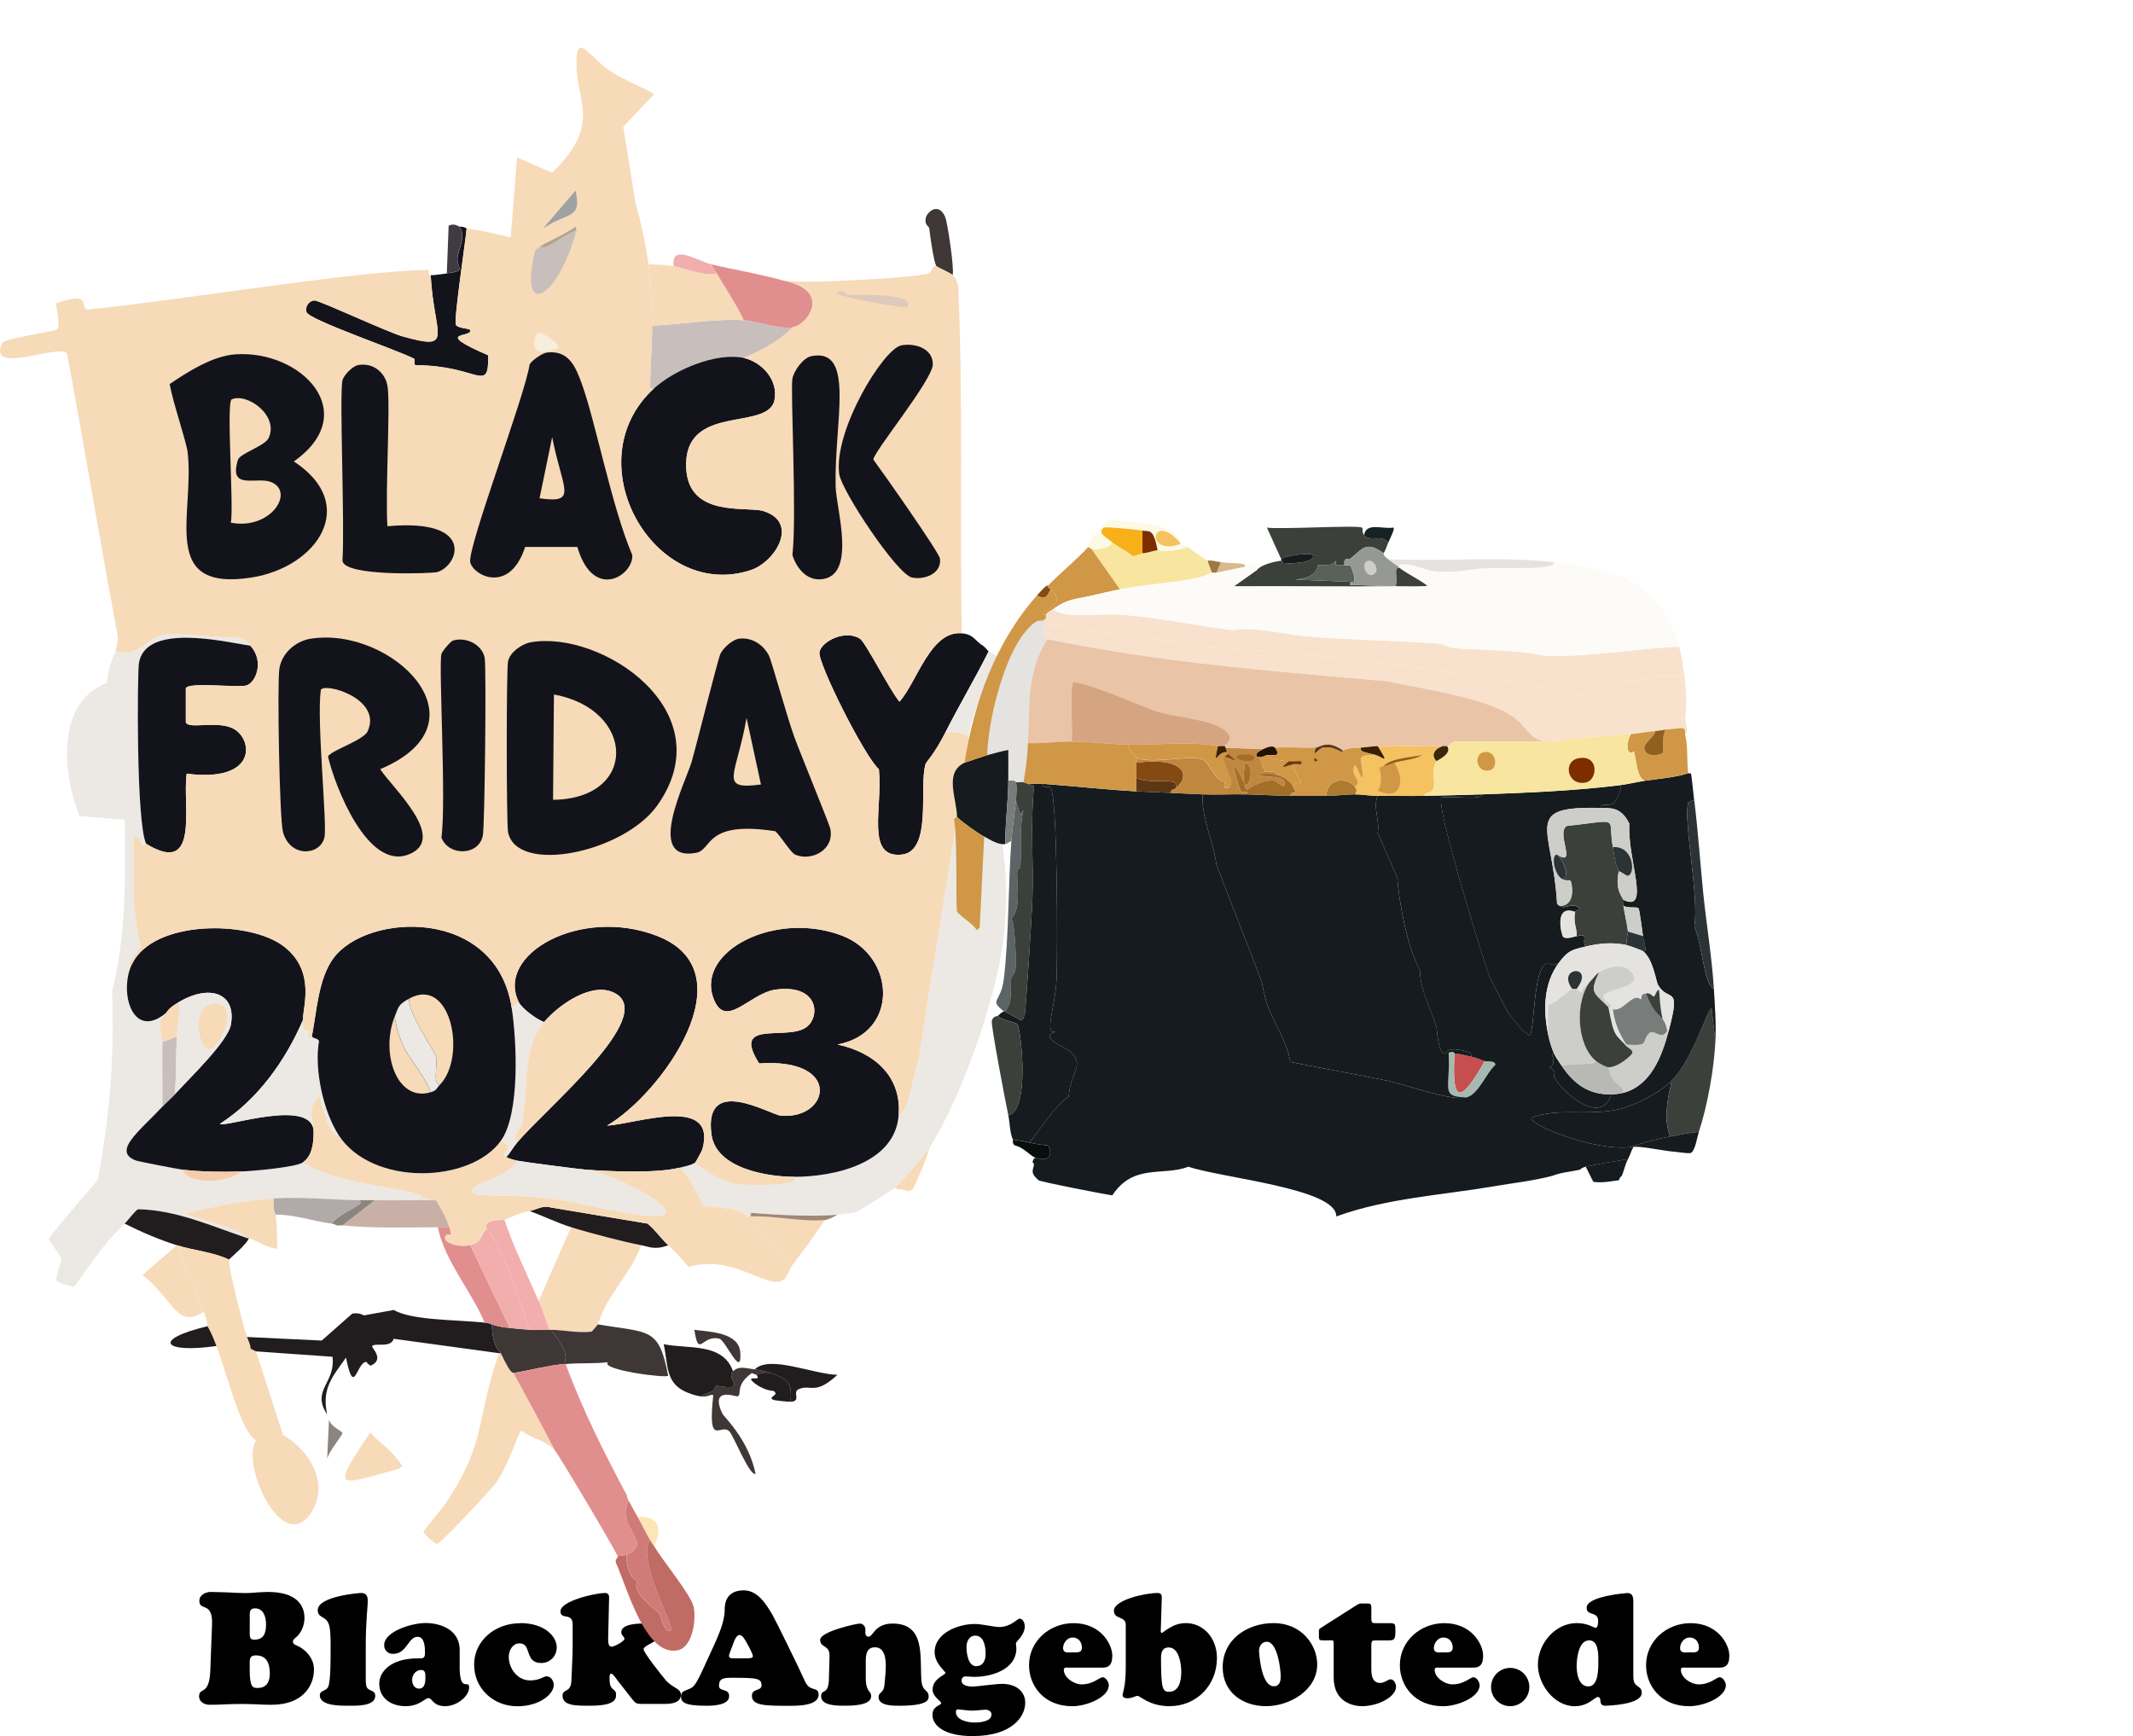 <?xml version="1.0" encoding="UTF-8"?> <svg xmlns="http://www.w3.org/2000/svg" id="Ebene_1" data-name="Ebene 1" viewBox="0 0 458.03 372.86"><defs><style> .cls-1 { fill: #9ea2a1; } .cls-1, .cls-2, .cls-3, .cls-4, .cls-5, .cls-6, .cls-7, .cls-8, .cls-9, .cls-10, .cls-11, .cls-12, .cls-13, .cls-14, .cls-15, .cls-16, .cls-17, .cls-18, .cls-19, .cls-20, .cls-21, .cls-22, .cls-23, .cls-24, .cls-25, .cls-26, .cls-27, .cls-28, .cls-29, .cls-30, .cls-31, .cls-32, .cls-33, .cls-34, .cls-35, .cls-36, .cls-37, .cls-38, .cls-39, .cls-40, .cls-41, .cls-42, .cls-43, .cls-44, .cls-45, .cls-46, .cls-47, .cls-48, .cls-49, .cls-50, .cls-51, .cls-52, .cls-53, .cls-54, .cls-55, .cls-56, .cls-57, .cls-58, .cls-59 { stroke-width: 0px; } .cls-2 { fill: #c06b63; } .cls-3 { fill: #403b42; } .cls-4 { fill: #c0873e; } .cls-5 { fill: #a6b9b0; } .cls-6 { fill: #ece8e4; } .cls-7 { fill: #13141b; } .cls-8 { fill: #221303; } .cls-9 { fill: #d09747; } .cls-10 { fill: #fcf9e4; } .cls-11 { fill: #d07b77; } .cls-12 { fill: #c64e4e; } .cls-13 { fill: #969896; } .cls-14 { fill: #e5e3df; } .cls-15 { fill: #f7dab8; } .cls-16 { fill: #c8b0a7; } .cls-17 { fill: #9e7845; } .cls-18 { fill: #211d1e; } .cls-19 { fill: #b8b8b6; } .cls-20 { fill: #787c7a; } .cls-21 { fill: #f6ccad; } .cls-23 { fill: #e18e8f; } .cls-24 { fill: #f1aeac; } .cls-25 { fill: #a36e28; } .cls-26 { fill: #ab7c2f; } .cls-27 { fill: #f4c260; } .cls-28 { fill: #eac4a7; } .cls-29 { fill: #8b847f; } .cls-30 { fill: #ddcabd; } .cls-31 { fill: #d8ba88; } .cls-32 { fill: #2b3336; } .cls-33 { fill: #5c3615; } .cls-34 { fill: #f7eedb; } .cls-35 { fill: #b1aaa9; } .cls-36 { fill: #3e3736; } .cls-37 { fill: #162223; } .cls-38 { fill: #cdcdc9; } .cls-39 { fill: #c8bfbc; } .cls-40 { fill: #9e8877; } .cls-41 { fill: #5d6465; } .cls-42 { fill: #f8b019; } .cls-43 { fill: #161b1f; } .cls-44 { fill: #f8e2cd; } .cls-45 { fill: #fdfbf7; } .cls-46 { fill: #7e2d01; } .cls-47 { fill: #392807; } .cls-48 { fill: #602900; } .cls-49 { fill: #3b403b; } .cls-50 { fill: #d5a581; } .cls-51 { fill: #6b3703; } .cls-52 { fill: #5a6258; } .cls-53 { fill: #3c1f02; } .cls-54 { fill: #fee5b6; } .cls-55 { fill: #844a13; } .cls-56 { fill: #050f0c; } .cls-57 { fill: #b1a492; } .cls-58 { fill: #f8e59f; } .cls-59 { fill: #8f6020; } </style></defs><g><path class="cls-22" d="m63.51,351.68c-.31.27-.61.48-.61.92s.37.58.71.75c1.39.54,3.81,2.35,3.81,5.2,0,3.4-2.28,7.58-9.11,7.58-1.16,0-2.21-.03-3.23-.1-1.02-.03-2.04-.07-3.09-.07-1.16,0-2.35.03-3.5.07-1.16.07-2.31.1-3.5.1-1.05,0-2.24-.61-2.24-1.8,0-2.11,2.21.03,2.41-5.61l.37-9.79c.2-5.13-2.72-2.79-2.72-5.13,0-1.29,1.39-1.9,2.45-1.9,1.26,0,2.52.07,3.77.1,1.26.07,2.52.14,3.77.14.82,0,1.6-.07,2.38-.14.78-.03,1.6-.1,2.38-.1,6.22,0,7.82,2.96,7.82,5.58,0,1.56-.65,3.23-1.87,4.22v-.02h0Zm-9.89-1.5c0,1.33-.07,1.97.99,1.97,2.04,0,2.52-1.43,2.52-3.3,0-1.53-.51-3.43-2.38-3.43-1.26,0-1.12,1.02-1.12,2.01v2.75h-.01Zm0,8.29c0,3.94.65,4.05,1.7,4.05,1.94,0,2.62-1.33,2.62-3.09,0-2.07-.61-3.91-2.99-3.91-1.05,0-1.29.54-1.33,1.26v1.7h0Z"></path><path class="cls-22" d="m78.54,359.87c0,.61-.03,1.73.14,2.28.37,1.22,1.9.65,1.9,2.07,0,2.28-4.15,2.11-5.61,2.11s-6.29.17-6.29-2.24c0-1.19,1.46-.75,1.87-2.01.44-1.39.44-5.64.44-7.31,0-1.33.07-3.88-.24-5.41-.51-2.52-2.52-1.63-2.52-3.57,0-2.96,8.84-3.67,9.32-3.67,1.16,0,1.43.75,1.43,1.77,0,.78-.44,4.52-.44,9.38v6.6h0Z"></path><path class="cls-22" d="m98.7,357.83c0,5.98,2.04,2.72,2.04,4.56,0,1.94-2.65,4.04-5.13,4.04-2.69,0-2.75-1.73-3.6-1.73-.41,0-.85.44-1.6.85-.75.44-1.77.88-3.33.88-2.82,0-5.64-1.5-5.64-4.86,0-2.41,2.31-5.41,8.29-5.41,1.05,0,1.53.07,1.53-1.16,0-1.12-.03-3.47-1.6-3.47-2.04,0-2.24,3.67-5.27,3.67-1.09,0-1.9-.78-1.9-1.87,0-2.89,5.75-4.76,8.98-4.76,1.94,0,7.24.75,7.24,5.85v3.4h0,0Zm-10.2,2.99c0,.88.48,1.84,1.46,1.84,1.29,0,1.39-1.39,1.39-2.41,0-.75.03-1.6-.92-1.6-1.16,0-1.94,1.09-1.94,2.18h0Z"></path><path class="cls-22" d="m111.76,348.59c5.1,0,7.79,2.82,7.79,5.2,0,1.9-1.43,3.37-3.33,3.37-3.67,0-1.97-4.22-4.66-4.22-1.5,0-2.31,1.53-2.31,2.89,0,2.52,1.87,5.07,4.56,5.07,2.14,0,2.86-.88,3.57-.88.92,0,1.53,1.02,1.53,1.84,0,2.01-3.06,4.59-7.82,4.59-5.13,0-9.28-3.77-9.28-8.97,0-4.9,4.25-8.87,9.96-8.87v-.02h0Z"></path><path class="cls-22" d="m132.53,360.79c-.14-.2-.95-1.36-1.29-1.36-.37,0-.34.75-.34.95-.1,3.03,1.39,2.01,1.39,3.6,0,.95-.24,2.35-5.54,2.35-2.79,0-5.95.1-5.95-2.14,0-1.63,1.8-.44,1.9-3.3.1-2.38.27-5.61.27-7.11v-4.86c0-2.75-2.62-.92-2.62-2.86,0-2.28,7.68-3.94,9.49-3.94.92,0,.99.54.95,1.29l-.17,7.21c-.07,2.18-.07,3.03.75,3.03.54,0,2.72-1.16,2.72-1.67,0-.48-.68-.75-.68-1.43,0-1.77,3.47-1.87,4.66-1.87,1.39,0,5.1.03,5.1,2.14,0,1.53-1.26.82-3.3,2.07-.34.17-1.67.85-1.67,1.26,0,.85,3.98,5.75,4.62,6.53,1.53,1.9,3.4,1.87,3.4,3.3,0,1.05-.78,1.97-3.4,1.97h-4.79c-1.36,0-1.53-.07-2.35-1.12l-3.16-4.04h0,0Z"></path><path class="cls-22" d="m153.17,353.69c1.05-2.35,2.45-5.34,2.45-8.02,0-2.35,1.09-4.11,4.11-4.11s4.83,3.03,6.15,5.27c.58.99,5.71,11.39,6.94,14.18,1.12,2.58,2.96,1.02,2.96,2.96,0,2.48-4.83,2.38-6.53,2.38-4.86,0-7.79-.03-7.79-2.14,0-1.63,2.07-1.02,2.07-2.21,0-1.53-.85-1.67-6.32-1.67-1.77,0-2.82.07-2.82,1.73,0,1.33,2.18.44,2.18,2.21,0,2.04-3.67,2.07-5.03,2.07-4.86,0-5.3-.92-5.3-2.01,0-1.6,1.84-1.12,2.82-2.35.75-.92,1.46-2.55,1.97-3.64l2.14-4.66h0Zm7.14,2.45c.34,0,1.36.07,1.36-.44s-.99-2.28-1.26-2.75c-.31-.54-.88-1.8-1.63-1.8-.82,0-1.39,2.04-1.53,2.41s-.71,1.7-.71,2.11c0,.58.85.48,1.22.48h2.55Z"></path><path class="cls-22" d="m185.91,360.28c0,3.3,1.16,2.72,1.16,4.01,0,2.11-4.52,2.04-5.92,2.04s-4.83,0-4.83-2.04c0-1.63,1.56-.17,1.67-3.5l.14-5.1c.07-2.52-2.01-1.7-2.01-3.5s7.82-3.5,8.5-3.5c.75,0,1.22.65,1.22,1.33,0,.2-.03.41-.03.61,0,.41.17.88.68.88.54,0,.85-.71,1.53-1.43.68-.68,1.7-1.39,3.64-1.39,7.04,0,5.85,6.9,6.19,12.07.17,2.69,1.56,2.07,1.56,3.54,0,.61.14,2.04-6.26,2.04-1.22,0-4.49.07-4.49-1.84,0-1.22,1.12-.65,1.29-2.86.17-2.41,1.12-7.85-2.07-7.85-2.18,0-1.97,2.35-1.97,3.88v2.62h0Z"></path><path class="cls-22" d="m208.9,372.86c-6.29,0-8.67-2.38-8.67-4.56,0-1.97,1.87-2.01,1.87-2.52,0-.44-1.84-1.39-1.84-2.89,0-2.41,2.75-3.13,2.75-3.6,0-.41-2.31-1.97-2.31-4.49,0-4.11,5.13-6.02,8.57-6.02,1.73,0,4.08.65,5.27.65,2.58,0,3.88-1.8,4.39-1.8.78,0,1.12,1.02,1.12,1.67,0,1.9-1.9,3.26-1.9,3.64,0,.34.1.71.1,1.05,0,4.59-5.34,6.15-9.08,6.15-.58,0-1.16-.1-1.77-.1s-.92.37-.92.92c0,1.05,1.5,1.26,2.28,1.26,1.05,0,5-.58,6.36-.58,3.54,0,5.03,2.01,5.03,4.04,0,3.06-2.92,7.17-11.25,7.17h0Zm.34-2.92c1.12,0,3.67-.17,3.67-1.73,0-.71-.68-1.02-1.33-1.02-.51,0-1.84.2-2.92.2-.78,0-2.62-.27-2.99-.27-.31,0-.41.31-.41.54,0,1.8,2.65,2.28,3.98,2.28h0Zm.2-18.66c-1.33,0-1.9,1.26-1.9,2.45,0,1.29.34,4.11,2.07,4.11,1.53,0,2.04-1.33,2.04-2.65,0-1.39-.31-3.91-2.21-3.91h0Z"></path><path class="cls-22" d="m229.36,358.14c-.37,0-.92-.1-.92.48,0,1.7,2.21,3.13,3.81,3.13,2.55,0,3.81-1.53,4.52-1.53s1.33,1.05,1.33,1.7c0,2.62-4.79,4.52-7.85,4.52-6.12,0-9.28-4.42-9.28-8.8,0-5.24,4.45-9.04,9.55-9.04,5.78,0,8.33,4.45,8.33,7,0,2.24-1.02,2.55-2.11,2.55h-7.38,0Zm2.96-4.28c0-1.22-.75-2.18-2-2.18-1.12,0-2.04,1.16-2.04,2.24,0,1.22,1.16.95,2.04.95s2,.2,2-1.02h0Z"></path><path class="cls-22" d="m249.25,350.15c0,.17-.03.54.24.54.17,0,.71-.54,1.6-1.05.88-.54,2.07-1.05,3.57-1.05,3.6,0,6.66,3.03,6.66,7.51,0,5.81-4.35,10.33-10.2,10.33-4.28,0-6.29-2.21-6.83-2.21s-1.09.51-2.21.51c-.48,0-1.02-.14-1.02-.68s.68-1.63.68-6.05v-9.04c0-1.97-2.55-1.09-2.55-3.03,0-2.28,6.6-3.81,9.42-3.81.92,0,.88.71.85,1.46l-.2,6.56h-.01Zm1.73,3.67c-1.5,0-1.67,1.22-1.67,2.38,0,6.59.38,7.14,1.73,7.14,2.24,0,2.62-2.55,2.62-4.28,0-1.6-.44-5.24-2.69-5.24h.01Z"></path><path class="cls-22" d="m262.55,358.11c0-6.08,5.34-9.52,10.95-9.52,5.95,0,9.35,4.66,9.35,8.87,0,5.58-5.98,8.97-10.98,8.97s-9.31-2.96-9.31-8.33h-.01Zm9.48-5.51c-1.12,0-1.73,1.05-1.67,2.04.14,2.14.75,7.38,3.09,7.51,1.29.07,1.56-1.02,1.56-2.11,0-1.53-.68-7.45-2.99-7.45h.01Z"></path><path class="cls-22" d="m294.47,358.62c0,2.28.95,2.82,1.87,2.82,1.05,0,1.67-.78,2.28-.78.68,0,1.16.95,1.16,1.56,0,2.24-3.88,4.21-7.31,4.21-1.73,0-6.08-.75-6.08-6.15v-7c0-.61,0-.85-.17-.95s-.54-.03-1.33-.03c-.88,0-1.33.03-1.5-.14-.24-.24-.17-.58-.17-1.36,0-.48-.1-.85.31-1.12l7.75-4.93c.78-.48.75-.37,1.77-.37,1.36,0,1.43-.14,1.43,1.43,0,1.05-.07,2.11.1,2.52.1.27.34.27,1.22.27h2.38c1.46,0,1.46.1,1.46,1.63,0,1.94-.24,2.07-1.56,2.07h-2.35c-1.19,0-1.26.03-1.26,1.26v5.07h0Z"></path><path class="cls-22" d="m308.99,358.14c-.37,0-.92-.1-.92.48,0,1.7,2.21,3.13,3.81,3.13,2.55,0,3.81-1.53,4.52-1.53s1.33,1.05,1.33,1.7c0,2.62-4.79,4.52-7.85,4.52-6.12,0-9.28-4.42-9.28-8.8,0-5.24,4.45-9.04,9.55-9.04,5.78,0,8.33,4.45,8.33,7,0,2.24-1.02,2.55-2.11,2.55h-7.38,0Zm2.96-4.28c0-1.22-.75-2.18-2.01-2.18-1.12,0-2.04,1.16-2.04,2.24,0,1.22,1.16.95,2.04.95s2.01.2,2.01-1.02h0Z"></path><path class="cls-22" d="m324.29,366.43c-2.28,0-4.11-1.84-4.11-4.11s1.84-4.11,4.11-4.11,4.11,1.84,4.11,4.11-1.84,4.11-4.11,4.11Z"></path><path class="cls-22" d="m350.74,360.21c0,2.38,1.8,1.6,1.8,3.37,0,2.58-7.45,2.75-7.82,2.75-1.73,0-.51-1.87-1.63-1.87-.31,0-.82.48-1.6.99-.78.48-1.84.99-3.33.99-4.45,0-7.92-4.73-7.92-8.91,0-4.52,3.67-8.94,8.36-8.94,2.35,0,3.67,1.02,4.04,1.02.51,0,.54-1.12.54-1.5,0-2.11-2.48-.99-2.48-2.82,0-2.52,8.67-3.16,8.77-3.16,1.02,0,1.26.71,1.26,1.84v16.25h.01Zm-9.49-7.92c-2.28,0-2.69,3.91-2.69,5.51s.41,4.39,2.52,4.39c2.28,0,2.14-4.18,2.14-5.68,0-1.33,0-4.22-1.97-4.22h0Z"></path><path class="cls-22" d="m361.86,358.14c-.37,0-.92-.1-.92.48,0,1.7,2.21,3.13,3.81,3.13,2.55,0,3.81-1.53,4.52-1.53s1.33,1.05,1.33,1.7c0,2.62-4.79,4.52-7.85,4.52-6.12,0-9.28-4.42-9.28-8.8,0-5.24,4.45-9.04,9.55-9.04,5.78,0,8.33,4.45,8.33,7,0,2.24-1.02,2.55-2.11,2.55h-7.38,0Zm2.96-4.28c0-1.22-.75-2.18-2.01-2.18-1.12,0-2.04,1.16-2.04,2.24,0,1.22,1.16.95,2.04.95s2.01.2,2.01-1.02h0Z"></path></g><g><g><g><path class="cls-36" d="m162.05,294.1c.94.1,2.55.45,3.48.77-2.08-.25-2.94.37-3.09.39-.05,0-.86-.29-.97-.39-3.76,2.65-2.05,4.67-3.09,5.02-.36.12-6.01-2.19-3.29,3.67.32.68,5.67,5.62,7.15,12.95-1.22.68-4.69-8.12-5.6-9.08-1.86-1.94-4.74,3.83-3.48-7.73-.25-.49-1.12.46-2.71.19,1.17-.9,2.84-.58,3.29-2.32,7.28,1.33,1.85-1.5,3.67-3.09,1.41-1.23,2.81-.58,4.64-.39h0Z"></path><path class="cls-29" d="m70.64,304.92c.48,1.59,2.85,2.38,2.9,2.9.03.32-3.31,4.48-3.29,5.6l.39-8.5Z"></path></g><path class="cls-39" d="m159.73,68.76c2.89.16,7.66,2.01,10.44,1.55-2.79,2.98-6.74,4.99-10.44,6.57-5.86-1.3-14.92,2.53-19.33,6.57-.29,0-.77.06-.77-.19-.08-4.36.47-8.91.39-13.34,6.57-.24,13.12-1.54,19.71-1.16h0Z"></path></g><g><path class="cls-6" d="m53.82,138.72c-5.99-.98-22.5-4.86-23.96,3.67-.37,2.16-.61,34.54,1.55,38.85-.22-.13-.55.41-.58.39-.9-.58-.72-2.62-2.13-1.74.13,7.73-.58,15.64,1.55,23.19-1.5,2.85-3.61,4.3-1.93,4.06-2.8,6.03.18,16.35,7.34,10.44-.34.52-.69.95-1.16,1.35-.32,2.91.39,4.59.39,4.83-.1,4.63.07,9.28,0,13.91-4.8,5.18-10.98,9.64-5.6,11.6.47.17,8.92,1.82,9.86,1.93,1.58,3.65,10.49,2.67,12.76.39,2.5-.09,11.59-.9,13.14-1.93,7.39,4.59,18.62,4.99,25.32,6.96.2.06-.56.85,3.29,1.16-4.38-.06-8.76.08-13.14,0-1.16-.02-2.32.02-3.48,0-6.03-.1-12.12-.76-18.17-.39-6.46.4-12.96,1.83-19.33,3.29,3.66,1.3,11.62,2.97,13.53,5.22-7.66-2.57-15.22-6.04-23.38-6.18-.53.13-2.33,2.57-2.9,3.09-5.79,5.31-10.17,13.31-11.02,13.53-.19.05-3.51-.86-3.67-1.35-.22-.67,1.18-4.4,1.16-4.64-.03-.25-2.72-3.77-2.71-4.25.03-.82,9.26-11.09,10.44-12.76,2.58-13.42,3.65-26.91,3.09-40.58,3.11-12.05,2.81-24.4,2.71-36.72l-9.66-.77c-3.81-9-5.08-24.47,5.8-28.6.52-4.66,1.87-6.42,1.93-6.76,5.11,1.22,7-2.94,9.86-3.48,3.78-.71,11.65.68,15.85.39,2.12.43,2.2.71,3.29,1.93l-.04-.03h0Z"></path><path class="cls-7" d="m206.5,136.01c2.71.25,2.9,1.72,4.64,2.71.32.18,1.01,1.08,1.16,1.16-2.93,5.87-6.32,11.54-9.28,17.39-2.33,4.61-4.13,6.38-4.25,6.76-1.55,4.74,1.58,18.88-5.22,19.52-7.73.73-3.97-10.14-4.83-18.36-3.09-2.7-13.17-22.87-12.76-25.12.43-2.35,5.55-4.92,8.7-2.9,1.22.78,6.64,11.51,8.5,13.53,3.81-4.36,6.67-15.3,13.34-14.69h0Z"></path><path class="cls-6" d="m208.05,158.43c-1.19-1.37-3.38-1.15-5.02-1.16,2.96-5.85,6.34-11.52,9.28-17.39,4.72,2.69,9.77,4.88,14.3,7.92l-3.29,7.15c-2.88-6.55-5.79-3.69-13.14-4.25-1.08,2.46-1.85,5.05-2.13,7.73h0Z"></path><path class="cls-18" d="m53.05,265.89c.12.04.27-.04.39,0-.32,1.29-4.12,4.35-4.25,4.64-3.52-1.67-7.57-1.94-11.21-3.09-3.78-1.19-7.66-2.85-11.21-4.64.56-.52,2.37-2.96,2.9-3.09,8.16.15,15.73,3.62,23.38,6.18Z"></path><path class="cls-15" d="m84.36,312.27c3.55,4.12,1.32,2.11,1.55,3.09-13.54,3.75-15.05,5.13-6.38-7.73,1.31,1.67,3.5,3.09,4.83,4.64Z"></path><path class="cls-36" d="m203.02,46.73c.36.88,1.93,10.61,1.55,12.37-.41-.47-3.3-1.69-3.48-1.93-.59-.82-1.36-6.57-1.55-8.12-.06-.51-1.03-.66-.77-2.13.26-1.47,2.86-3.64,4.25-.19Z"></path><g><path class="cls-7" d="m100.21,49.05c-.22,2.59-2.8,19.76-2.32,20.68.43.83,2.97.74,3.09,1.16.52,1.72-8.4.09,3.87,5.41.07,8.47-2.06,2.12-15.65,2.13-.42-.29-.07-1.28-.19-1.35-3.12-1.72-22.63-8.36-23.19-10.05-.38-1.15.53-2.49,1.74-2.51,1.02-.02,16.21,7.04,18.94,7.73,11.29,3.17,6.67-.12,5.99-13.14.82,0,2.58-.27,3.48-.39,4.58-.61,1.86-1.08,2.32-3.67.37-2.11,1.8-4.37.39-6.38,1.21.03,1.28.35,1.55.39h-.02Z"></path><path class="cls-3" d="m98.66,48.66c1.41,2.01-.02,4.27-.39,6.38-.45,2.59,2.26,3.06-2.32,3.67l.39-10.24c1.26-.64,2.09.19,2.32.19Z"></path></g><g><path class="cls-6" d="m208.05,162.68c1.15,4.84,9.52,10.49,7.73,36.14-.93,13.31-9.03,36.49-16.23,47.74-.99,1.54-6.02,7.4-7.34,8.5-.82.68-7.95,5.2-8.7,5.41-1.23.09-2.45.26-3.67.39-4.77.51-13.58.04-18.55-.39-.58-.05-.12.87-.97.77-.17-.02-.19-.89-3.09-1.55-.85-.19-5.87-.61-6.18-.77-1.62-2.82-2.57-6.1-5.22-8.12.87-.21,2.86-.62,3.48-1.16,1.54,1.81,6.6,4.33,8.7,4.64,1.45.22,14.14.69,12.56-1.55,8.44,0,21.55-2.8,22.42-13.14,2.63-1.87,2.91-8.51,4.25-11.79,2.69-17.94,5.77-35.79,8.5-53.73.03-.18.75-.59.77-.77.4-2.65.24-10.06,1.55-10.63h-.01Z"></path><path class="cls-15" d="m199.54,246.56c-.14,1.32-3.15,8.36-3.48,8.7-.98,1.02-1.28.39-2.32.19-.52-.1-.92.12-1.55-.39,1.32-1.1,6.36-6.96,7.34-8.5h.01Z"></path></g><path class="cls-54" d="m140.4,331.98c-.24-.4-.57-.81-.77-1.16-.96-1.65-1.77-3.37-2.71-5.02,4.66-.39,5.43,2.88,3.48,6.18h0Z"></path><path class="cls-7" d="m192.97,239.6c-.87,10.34-13.98,13.15-22.42,13.14-5.81,0-16.79-1.79-17.78-9.08-1.76-13.03,12.59-4.27,14.88-4.06,10.49.95,13.38-12.47-4.64-11.21-6.1-9.56,5.83-4.82,10.05-7.73,3.16-2.17,2.86-9.42-6.57-8.12-5.55.77-10.8,8.85-13.34,1.74-3.59-10.08,13.37-18.76,27.64-13.34,11.52,4.38,12.35,20.91-.97,23.38,7.78,1.66,13.86,6.76,13.14,15.27h0Z"></path><path class="cls-7" d="m65.03,219.12c-3.77,8.75-9.75,17.07-17.78,22.23.5,1.06,20.65-6.05,20.1,2.13-.03,2.14-.34,4.87-2.32,6.18-1.55,1.03-10.64,1.84-13.14,1.93-3.94.15-8.85.08-12.76-.39-.93-.11-9.38-1.76-9.86-1.93-5.38-1.95.81-6.42,5.6-11.6.86-.93,1.83-1.73,2.71-2.71,2.7-3,11.31-11.21,11.98-14.88,1.25-6.85-4.63-8.8-11.21-4.83-1.11.67-1.97,1.19-2.71,2.32-7.16,5.91-10.15-4.41-7.34-10.44,4.48-9.64,25.25-9.58,32.66-3.87,6.85,5.29,4.09,12.91,4.06,15.85h.01Z"></path><path class="cls-7" d="m149.29,249.65c-.61.54-2.61.95-3.48,1.16-4.98,1.21-14.69.79-20.1.39-1.7-.13-13.7-1.71-14.69-1.93-.66-.15-1.72-.43-2.32-.77.91-.91,1.51-2.14,2.32-3.09,6.51-7.67,30.08-27.12,21.07-32.08-4.88-2.68-12.15,2.5-15.27,6.18-1.57-.55-4.75-2.92-5.41-4.25-5.14-10.31,13.2-20.58,29.57-14.3,20.12,7.71.88,34.1-10.63,40.78,5.89-.24,23.63-6.74,20.49,5.02-.09.34-1.38,2.75-1.55,2.9h0Z"></path><path class="cls-7" d="m159.73,76.88c3.92.87,7.47,4.82,6.57,9.08-1.43,6.77-19.69.47-18.94,14.69.56,10.54,12.89,8.06,16.43,9.08,7.93,2.29,2.84,10.98-2.71,12.76-20.74,6.65-37.76-23.38-20.68-39.04,4.4-4.04,13.47-7.87,19.33-6.57h0Z"></path><path class="cls-7" d="m53.82,138.72c2.99,3.37,1.08,7.96-.97,8.5-1.93.51-12.33-.81-12.95.58v7.34c.68,1.53,6.81-.48,10.24,1.35,4.21,2.25,5.19,11.62-10.05,9.66-.99,6.67,2.98,22.21-8.7,15.07-2.16-4.3-1.92-36.68-1.55-38.85,1.47-8.53,17.97-4.65,23.96-3.67l.02.02Z"></path><path class="cls-6" d="m66.96,222.6c.57.59,1.08.25,1.55.97-1.08,5.98.91,15.18,4.25,20.29-2.05,0-3.59-6.26-4.06-8.5-3,2.69-1.32,5.04-1.35,8.12.55-8.18-19.6-1.07-20.1-2.13,8.03-5.15,14.01-13.48,17.78-22.23-.03,3.56.46,1.15,1.55,2.51.04.05-.88.68-.19,1.35.02.02.42-.55.58-.39h-.01Z"></path><path class="cls-15" d="m144.66,57.16c2.87.53,6.43,2.22,9.28,1.55,1.93,3.35,4.17,6.53,5.8,10.05-6.6-.38-13.15.92-19.71,1.16-.08-4.36-.19-8.82-.77-13.14,1.68.04,3.79.09,5.41.39h0Z"></path><path class="cls-6" d="m111.41,215.25c.66,1.33,3.85,3.71,5.41,4.25-4.78,5.65-3.35,14.5-4.64,21.45-.32,1.72-2.2,2.56-1.16,4.45-.81.95-1.41,2.18-2.32,3.09-2.04-1.18,2.79-1.51-1.16-3.48,4.17-5.82,3.42-21.54,2.32-28.6l1.55-1.16Z"></path><g><path class="cls-15" d="m110.25,294.87c3.03,5.5,6.01,11.04,8.89,16.62-2.02-2.22-4.93-2.43-7.15-4.25-.62.14-2.61,7.13-5.6,11.4-.52.74-11.66,12.86-12.56,12.95-.47.05-2.88-2.32-2.9-2.51-.04-.45,3.77-4.6,5.41-7.15,8.21-12.76,5.94-17.51,10.82-31.31h.39c2.3,4.97,2.58,4.03,2.71,4.25,0,0-.01,0,0,0Z"></path><path class="cls-15" d="m137.7,267.43c-2.14,6.03-7.66,11.03-9.28,17.01l-1.35,1.55c-2.87.37-5.96-.35-8.7-.39h-.39c-.75-2.03-1.46-4.21-2.32-6.18l6.96-15.85c3.62,1.14,11.45,3.21,15.07,3.87h0Z"></path></g><path class="cls-18" d="m143.5,267.43c-2.86,1.14-4.35.26-5.8,0-3.62-.66-11.46-2.72-15.07-3.87-2.99-.94-5.95-2.38-8.89-3.48,1.43-.26,2.79-1.27,4.45-.77l20.87,3.48c1.65,1.33,2.9,3.24,4.45,4.64h0Z"></path><g><path class="cls-15" d="m72.76,243.85c7.15,10.94,28.2,10.33,34.79,1.16,3.95,1.97-.88,2.3,1.16,3.48.6.35,1.66.62,2.32.77-1.01,2.67-8.24,5.08-8.7,5.41-4.25,3.12,5.12,1.41,15.85,2.71,7.58.92,28.03,6.66,24.35,1.93-1.95-2.5-12.85-7.77-16.81-8.12,5.41.41,15.12.82,20.1-.39,2.64,2.02,3.6,5.3,5.22,8.12.31.16,5.34.58,6.18.77,2.9.66,2.92,1.53,3.09,1.55.85.1.39-.82.97-.77.03.25-.06.57,0,.77.18.67,7.5,9.67,8.89,10.44-.27.35-1.41,2.78-1.55,2.9-3.43,3.15-10.44-5.37-20.68-2.51-.31-.09-2-2.44-4.45-4.64-1.55-1.4-2.8-3.31-4.45-4.64l-20.87-3.48c-1.66-.49-3.02.52-4.45.77-2.41.43-3.37,1.1-5.41,1.93-.17.07-2.64-.14-3.67.77-.4.35-.09,1.04-.19,1.16-1.45,1.7-.89,2.79-3.48,3.48-2.27.6-5.82-.48-5.41-1.74.52-1.6,1.97,1.1.77-2.51-.66-1.98-1.66-3.64-2.71-5.41-3.85-.31-3.09-1.1-3.29-1.16-6.7-1.97-17.92-2.37-25.32-6.96,1.98-1.32,2.29-4.04,2.32-6.18.04-3.07-1.64-5.43,1.35-8.12.47,2.25,2.01,8.51,4.06,8.5h.02Z"></path><path class="cls-15" d="m177.12,262.02c-2.18,3.31-4.56,6.51-6.96,9.66-1.39-.76-8.71-9.77-8.89-10.44,4.81-.21,11.33,1.27,15.85.77h0Z"></path></g><path class="cls-40" d="m179.83,260.86c-.64.46-1.97,1.08-2.71,1.16-4.51.5-11.04-.99-15.85-.77-.06-.2.03-.52,0-.77,4.97.43,13.78.9,18.55.39h.01Z"></path><g><g><path class="cls-15" d="m49.18,270.52c-.38.84,3.18,14.85,3.87,16.62.31.81.76,1.61.77,2.51l1.16.58,5.8,17.97c5.84,3.26,10.21,10.87,5.8,17.01-6.14,8.54-14.9-10.73-11.6-15.85-3.29-1.96-6.09-13.86-8.5-20.29-1.31-3.49-1.85-4.03-1.93-4.25-.06-.15.06-.94-.77-3.09-1.87-4.79-4.09-9.44-5.8-14.3,3.64,1.15,7.69,1.42,11.21,3.09h-.01Z"></path><path class="cls-15" d="m43.77,281.73c-5.94,3.52-5.81-1.81-13.14-7.92l7.34-6.38c1.71,4.86,3.93,9.51,5.8,14.3h0Z"></path></g><path class="cls-15" d="m58.85,257.38c-.27,3.09.37,3.3.39,3.48.07.95.49,7.11.19,7.34-2.09-.18-4.18-1.71-5.99-2.32-.12-.04-.27.04-.39,0-1.91-2.25-9.87-3.91-13.53-5.22,6.36-1.46,12.86-2.89,19.33-3.29h0Z"></path></g><path class="cls-16" d="m93.63,257.77c1.05,1.77,2.05,3.43,2.71,5.41.06.59-1.06.38-2.32.39-6.82.04-13.68.26-20.49-.39l6.96-5.41c4.38.08,8.76-.06,13.14,0Z"></path><path class="cls-35" d="m77.01,257.77c2.04.92-3.55,2.23-5.8,5.02-3.99-.51-7.9-1.96-11.98-1.93,0-.17-.66-.39-.39-3.48,6.05-.37,12.13.28,18.17.39Z"></path><path class="cls-39" d="m37.98,222.6c-.21,4.1-.13,8.26-.39,12.37-.88.97-1.85,1.78-2.71,2.71.07-4.64-.1-9.28,0-13.91l3.09-1.16h0Z"></path><path class="cls-15" d="m37.98,222.6l-3.09,1.16c0-.24-.7-1.92-.39-4.83.47-.4.82-.83,1.16-1.35.74-1.13,1.59-1.65,2.71-2.32.39,2.44-.26,4.95-.39,7.34h0Z"></path><path class="cls-21" d="m51.89,251.58c-2.27,2.29-11.18,3.26-12.76-.39,3.91.47,8.81.54,12.76.39Z"></path><path class="cls-29" d="m80.49,257.77l-6.96,5.41c-.38-.04-.78.04-1.16,0-.26-.03-.33-.28-1.16-.39,2.25-2.79,7.83-4.1,5.8-5.02,1.16.02,2.32-.02,3.48,0h0Z"></path><g><path class="cls-23" d="m168.23,60.26c10.47,2.05,5.35,9.48,1.93,10.05-2.77.46-7.54-1.38-10.44-1.55-1.62-3.52-3.87-6.7-5.8-10.05-.37-.65-.92-1.2-1.16-1.93,5.12,1.21,10.38,2.05,15.46,3.48h.01Z"></path><path class="cls-24" d="m152.77,56.78c.24.74.79,1.28,1.16,1.93-2.84.67-6.41-1.02-9.28-1.55-.62-5,5.14-1.09,8.12-.39h0Z"></path></g><g><path class="cls-18" d="m104.07,284.05c1.19.12,1.39.37,1.55.39.16,5.24,1.78,5.85,1.93,6.18h-.39l-22.61-3.09c-.68,2.06-3.94.8-4.64,1.55-.27.29,2.88,2.9-.39,4.25-.05.02-.35-.52-.58-.39-.03.02.02-.6-.58-.39-1.86.67-2.37,7.41-4.06-.97-3.08,4.28-5.2,6.7-4.06,12.18-3.47-5.27,1.85-6.64,1.16-12.37l-16.43-1.16-1.16-.58c-.02-.9-.46-1.7-.77-2.51l16.04.77,6.57-5.8c1.71-.25,2.39.41,2.51.39,2.12-.4,4.26-.76,6.38-1.16,3.92,2.24,12.87,2.05,19.52,2.71h.01,0Z"></path><path class="cls-18" d="m46.48,289.08c-11.35,1.61-14.05-1.34-1.93-4.25.08.22.62.76,1.93,4.25Z"></path><path class="cls-36" d="m121.46,292.94c-.13.01-.26-.01-.39,0,1.37-2.23-1.27-5.21-2.71-7.34,2.74.03,5.83.75,8.7.39l1.35-1.55c11.05,1.87,13.07.52,15.07,11.02-.42.58-14.6-1.26-12.95-2.9-3.07.36-5.99.11-9.08.39h0Z"></path><g><path class="cls-18" d="m157.41,294.49c-1.82,1.6,3.61,4.42-3.67,3.09-.44,1.74-2.11,1.42-3.29,2.32-1.11-.19-1.67-.37-2.71-.77-4.92-1.92-4.22-5.79-5.22-10.44,5.26,1.07,12.71-.37,14.88,5.8h0Z"></path><path class="cls-18" d="m179.83,295.26c-4.88,4.52-5.71,1.94-8.31,3.09-1.52.67.72,2.54-1.74,2.71.2-3.58.09-4.67-4.25-6.18-.92-.32-2.53-.67-3.48-.77,3.22-3.17,12.34.99,17.78,1.16h0Z"></path><path class="cls-18" d="m165.53,294.87c4.34,1.52,4.45,2.61,4.25,6.18-.53.04-3.48-.3-3.67-.39-1.52-.67,1.47-.96,0-1.93-2.65-.16-4.96-2.26-4.83-2.51.28-.54,2.13.36,1.16-.97.15-.02,1.01-.64,3.09-.39h0Z"></path><path class="cls-36" d="m149.1,285.6c3.06.43,9.55.47,9.86,4.83.42,5.95-3.14-2.54-4.45-2.9-3.78-1.03-4.44,4.37-5.41-1.93Z"></path></g><path class="cls-36" d="m109.48,285.21c1.43.13,2.81.28,4.25.39,1.4.11,2.85-.03,4.25,0h.39c1.44,2.13,4.08,5.11,2.71,7.34-3.67.37-7.2,1.34-10.82,1.93-.12-.22-.4.72-2.71-4.25-.16-.33-1.78-.94-1.93-6.18.2.02,1.3.54,3.87.77h-.01Z"></path></g><g><path class="cls-7" d="m109.87,216.41c1.1,7.06,1.85,22.79-2.32,28.6-6.58,9.17-27.64,9.78-34.79-1.16-3.34-5.11-5.33-14.31-4.25-20.29-.47-.71-.98-.37-1.55-.97,1.05-5.33,1.37-12.39,4.64-16.81,7.24-9.81,34.88-11.03,38.27,10.63Z"></path><path class="cls-15" d="m94.41,233.03c-1.59-.56-.35-4.22-.77-5.99-.36-1.51-6.05-9.43-5.8-12.56,9-5.03,12.48,12.52,6.57,18.55Z"></path><path class="cls-6" d="m87.84,214.48c-.25,3.14,5.44,11.06,5.8,12.56.43,1.77-.82,5.43.77,5.99-.79.81-.55,1.13-1.93,1.55-2.68-6.6-6.38-7.55-7.73-16.23.91-2.32.81-2.59,3.09-3.87h0Z"></path><path class="cls-15" d="m92.47,234.58c-7.25,2.17-10.81-8.38-7.73-16.23,1.35,8.68,5.05,9.64,7.73,16.23Z"></path></g><path class="cls-15" d="m111.03,245.4c-1.04-1.88.84-2.73,1.16-4.45,1.28-6.95-.14-15.81,4.64-21.45,3.12-3.69,10.39-8.87,15.27-6.18,9.02,4.96-14.56,24.41-21.07,32.08h0Z"></path><path class="cls-6" d="m125.72,251.2c3.97.35,14.87,5.62,16.81,8.12,3.68,4.73-16.77-1.01-24.35-1.93-10.73-1.3-20.1.41-15.85-2.71.45-.33,7.69-2.74,8.7-5.41.99.22,12.99,1.8,14.69,1.93h0Z"></path><g><path class="cls-15" d="m136.54,44.02c1.18,3.81,2.17,8.81,2.71,12.76.58,4.33.69,8.78.77,13.14.08,4.43-.47,8.97-.39,13.34,0,.26.48.21.77.19-17.08,15.66-.06,45.69,20.68,39.04,5.54-1.78,10.64-10.46,2.71-12.76-3.54-1.02-15.87,1.46-16.43-9.08-.75-14.22,17.51-7.92,18.94-14.69.9-4.27-2.65-8.22-6.57-9.08,3.7-1.58,7.65-3.59,10.44-6.57,3.41-.57,8.53-8-1.93-10.05,4.82.78,28.97-.64,31.12-1.55.79-.33.85-1.79,1.74-1.55.18.24,3.07,1.46,3.48,1.93.87,1,.63,1.06,1.16,2.13,1.12,24.92.34,49.86.77,74.79-6.66-.61-9.52,10.32-13.34,14.69-1.86-2.01-7.28-12.75-8.5-13.53-3.15-2.02-8.27.55-8.7,2.9-.41,2.25,9.67,22.42,12.76,25.12.86,8.22-2.9,19.09,4.83,18.36,6.8-.64,3.67-14.78,5.22-19.52.12-.38,1.92-2.16,4.25-6.76,1.65,0,3.83-.21,5.02,1.16-.2,1.93-.5,2.16,0,4.25-1.31.57-1.15,7.98-1.55,10.63-.03.18-.75.59-.77.77-2.73,17.93-5.81,35.79-8.5,53.73-1.34,3.28-1.62,9.92-4.25,11.79.71-8.51-5.37-13.61-13.14-15.27,13.31-2.48,12.48-19,.97-23.38-14.27-5.43-31.23,3.25-27.64,13.34,2.53,7.11,7.78-.97,13.34-1.74,9.43-1.3,9.73,5.94,6.57,8.12-4.22,2.91-16.15-1.83-10.05,7.73,18.02-1.26,15.13,12.16,4.64,11.21-2.3-.21-16.64-8.97-14.88,4.06.99,7.29,11.97,9.08,17.78,9.08,1.58,2.24-11.11,1.76-12.56,1.55-2.1-.31-7.16-2.83-8.7-4.64.17-.15,1.46-2.56,1.55-2.9,3.15-11.77-14.6-5.27-20.49-5.02,11.5-6.67,30.75-33.07,10.63-40.78-16.37-6.27-34.71,3.99-29.57,14.3l-1.55,1.16c-3.39-21.66-31.03-20.44-38.27-10.63-3.27,4.43-3.59,11.49-4.64,16.81-.16-.17-.55.41-.58.39-.68-.67.24-1.3.19-1.35-1.08-1.36-1.58,1.05-1.55-2.51.03-2.94,2.79-10.56-4.06-15.85-7.41-5.72-28.18-5.77-32.66,3.87-1.68.24.44-1.21,1.93-4.06-2.13-7.55-1.41-15.46-1.55-23.19,1.4-.88,1.22,1.16,2.13,1.74.03.02.36-.52.58-.39,11.67,7.14,7.7-8.4,8.7-15.07,15.24,1.96,14.26-7.41,10.05-9.66-3.43-1.83-9.56.18-10.24-1.35v-7.34c.61-1.39,11.02-.07,12.95-.58,2.05-.55,3.96-5.13.97-8.5-1.09-1.22-1.17-1.5-3.29-1.93-4.2.3-12.06-1.1-15.85-.39-2.86.54-4.75,4.7-9.86,3.48.2-1.23.64-2.36.39-3.67-3.76-20.07-7.07-40.22-10.82-60.3-1.58-2.28-17.37,4.9-13.91-2.32.45-.94,11.41-2.42,11.79-2.9.85-1.08-.48-5.1-.19-5.6,8.1-2.72,4.72.93,6.76,1.35,18.56-1.77,57.32-8.3,73.05-8.5.38,0-.1,1.15.58,1.16.68,13.03,5.3,16.31-5.99,13.14-2.73-.69-17.92-7.75-18.94-7.73-1.21.02-2.12,1.37-1.74,2.51.56,1.69,20.07,8.33,23.19,10.05.13.07-.23,1.06.19,1.35,13.59,0,15.72,6.35,15.65-2.13-12.26-5.32-3.34-3.69-3.87-5.41-.13-.42-2.66-.33-3.09-1.16-.48-.92,2.1-18.09,2.32-20.68,3.24.45,6.31,1.12,9.47,1.93l1.35-17.2,7.54,3.29c10.99-10.62,4.9-15.42,5.22-24.16.22-6.06,2.93-.43,7.54,2.51,3.32,2.12,9.03,4.32,9.08,4.83l-6.57,6.96,2.71,16.81v-.02h0Z"></path><g><path class="cls-7" d="m76.82,78.42c3.11-.62,5.84,1.4,6.38,4.45.69,3.87-.51,23.08,0,30.15,19.2-1.76,15.22,8.62,10.63,9.86-1.02.27-20.14,1.03-20.29-2.51.52-7.62-.69-35.54,0-38.65.25-1.14,2.14-3.06,3.29-3.29h0Z"></path><g><path class="cls-7" d="m193.55,74.17c2.77-.53,6.77.56,6.76,4.06,0,3.34-12.92,19.04-12.76,20.49,2.02,2.72,14.16,19.99,14.3,21.26.37,3.29-3.38,4.58-5.99,4.06-3.23-.65-15.18-18.68-15.65-22.23-1.25-9.27,9.45-26.89,13.34-27.64Z"></path><path class="cls-7" d="m174.22,76.49c9.56-1.89,4.88,14.22,5.22,28.02.12,4.78,4.71,19.48-3.29,19.91-3.09.16-5.15-2.52-5.99-5.22.97-8.42-.45-35.45,0-37.88.3-1.66,2.3-4.48,4.06-4.83h0Z"></path></g><g><path class="cls-7" d="m66.77,137.17c17.31-2.72,38.67,17.98,14.88,28.02,2.48,3.91,14.82,15.05,5.99,18.36-8.74,3.28-15.73-14.64-17.2-21.07.4-1.21,7.61-3.46,8.5-5.41,3.24-7.06-9.33-10.58-10.05-8.89-.93,6.73,1.42,28.88.77,31.69-.9,3.88-7.34,4.42-8.89-1.16-.77-2.78-1.27-32.16-.77-35.17.55-3.3,3.49-5.86,6.76-6.38h.01Z"></path><path class="cls-7" d="m97.31,137.56c2.77-.81,6.15.81,6.76,3.67.4,1.87.02,36.4-.39,38.27-.95,4.36-7.37,4.39-8.89.39,1.07-7.64-.63-36.8,0-39.43.14-.57,1.96-2.74,2.51-2.9,0,0,.01,0,0,0Z"></path></g><path class="cls-39" d="m116.05,52.91c.92,1.16,4.66-2.29,7.73-3.48-3.76,14.47-12.56,19.75-8.89,4.45.18-.41.86-.69,1.16-.97Z"></path><path class="cls-30" d="m180.41,62.58c1.12-.15,1.38.77,1.55.77,2.78.02,15.13-.49,12.76,2.71-4.8-.46-18.05-2.96-14.3-3.48,0,0,0,0,0,0Z"></path><path class="cls-1" d="m123.59,40.93c1.39,6.23-1.59,4.5-6.96,8.12l6.96-8.12Z"></path><path class="cls-34" d="m115.47,71.47c.55-.21,4.23,1.6,4.45,3.29-7.28,2.87-5.09-3.04-4.45-3.29Z"></path><path class="cls-57" d="m123.78,49.43c-3.07,1.19-6.82,4.64-7.73,3.48.63-.58,5.97-2.92,7.54-4.25l.19.77Z"></path><g><path class="cls-7" d="m113.93,137.95c15.12-2.7,41.54,14.72,27.25,34.98-7.18,10.18-30.22,14.97-32.08,5.8-.36-1.8-.39-34.93,0-36.72.43-1.97,2.99-3.73,4.83-4.06Z"></path><path class="cls-15" d="m118.95,149.16c17.55,3.16,18.15,22.41-.19,22.61l.19-22.61Z"></path></g><g><path class="cls-7" d="m50.54,76.1c14.16-.99,27.32,12.58,12.56,23,14.23,9.33,4.93,22.74-9.08,24.93-19.99,3.12-12.19-13.56-13.72-26.86-.27-2.33-3.21-10.86-3.87-14.69,3.98-2.69,9.25-6.04,14.11-6.38h0Z"></path><path class="cls-15" d="m49.76,85.77c3.3-1.47,10.21,3.48,7.92,8.31-.81,1.71-6.15,3.31-6.57,4.64-2.12,6.75,4,3.53,7.15,4.83,5.12,2.12-.17,10.37-8.7,8.7.7-3.05-1.02-25.94.19-26.48,0,0,0,0,0,0Z"></path></g><g><path class="cls-7" d="m117.41,75.72c4.78-.61,6.23,3.16,7.54,6.76,2.96,8.17,6.45,26.55,10.82,36.72.29,4.41-8.41,9.97-11.79-1.74h-11.21c-3.38,10.32-11.2,6.09-11.79,3.29-.66-3.12,11.79-35.89,12.76-42.52.5-.87,2.72-2.39,3.67-2.51h0Z"></path><path class="cls-15" d="m118.57,93.88c2.21,11.35,5.67,14.31-2.71,13.14,0,0,2.71-13.14,2.71-13.14Z"></path></g><g><path class="cls-7" d="m158.76,137.17c2.71-.35,5.2,1.33,6.38,3.67.5.98,3.99,13.53,5.41,17.39,1.31,3.58,7.51,18.68,7.73,19.71.99,4.6-4.08,7.13-7.54,5.6-.95-.42-3.14-4.05-4.25-5.02-15.26-2.36-13.45,3.98-17.01,4.64-11.09,2.07-2.12-15.51-.97-19.52,1.19-4.16,5.64-22.07,6.18-23.19.65-1.35,2.6-3.1,4.06-3.29h0Z"></path><path class="cls-15" d="m160.31,154.18l3.09,14.3c-9.29,1.23-5.25-1.81-3.09-14.3Z"></path></g></g></g><g><path class="cls-23" d="m121.08,292.94c.13-.01.26.01.39,0,3.57,9.77,8.26,19.04,13.14,28.22.03.05-.06.34.39,1.16-3.03,5.59,5.57,8.89-.39,11.6-1.4.63-1.96-.21-1.93.39-.81-1.87-12.64-21.82-13.53-22.8-2.88-5.58-5.86-11.12-8.89-16.62,3.63-.59,7.16-1.57,10.82-1.93v-.02h0Z"></path><g><path class="cls-2" d="m140.4,331.98c1.9,3.2,7.83,10.35,8.5,12.95.68,2.6-.07,8.74-3.29,9.47-6.91,1.56-10.8-13.01-13.34-18.75-.29-.65.47-1.16.39-1.35-.02-.6.54.25,1.93-.39-.23,1.87.64,5.24,2.32,5.6-1.6,2.46,4.35,6.6,4.64,6.96.37.45,1.12,4.57,2.51,3.67.95-.61-7.6-15.61-4.45-19.33.21.35.54.76.77,1.16h.02,0Z"></path><path class="cls-11" d="m136.92,325.8c.94,1.65,1.74,3.38,2.71,5.02-3.15,3.72,5.4,18.71,4.45,19.33-1.39.9-2.15-3.22-2.51-3.67-.29-.35-6.23-4.5-4.64-6.96-1.68-.36-2.55-3.74-2.32-5.6,5.96-2.7-2.65-6.01.39-11.6.64,1.18,1.27,2.31,1.93,3.48h0Z"></path></g><path class="cls-23" d="m100.98,267.43l8.5,17.78c-2.57-.23-3.67-.75-3.87-.77-.16-.02-.35-.27-1.55-.39-2.9-6.91-8.56-13.21-10.05-20.49,1.26,0,2.38.2,2.32-.39,1.2,3.61-.25.91-.77,2.51-.41,1.26,3.14,2.34,5.41,1.74h.01Z"></path><path class="cls-24" d="m113.73,285.6c-1.44-.11-2.83-.26-4.25-.39l-8.5-17.78c2.59-.69,2.03-1.78,3.48-3.48,3.52,3.63,7.2,15.61,9.28,21.65h-.01Z"></path><path class="cls-24" d="m108.32,262.02c2.04,5.97,4.84,11.62,7.34,17.39.86,1.98,1.57,4.16,2.32,6.18-1.4-.03-2.86.11-4.25,0-2.08-6.04-5.76-18.02-9.28-21.65.1-.12-.2-.81.19-1.16,1.03-.92,3.5-.7,3.67-.77h0Z"></path></g><g><path class="cls-6" d="m37.59,234.96c.26-4.11.18-8.27.39-12.37.12-2.4.77-4.9.39-7.34,6.58-3.96,12.46-2.02,11.21,4.83-.67,3.67-9.28,11.88-11.98,14.88h0Z"></path><path class="cls-15" d="m45.9,215.64c6.07-.45,1.02,9.53-.77,9.66-2.55.19-4.33-9.28.77-9.66Z"></path></g></g></g><g><path class="cls-14" d="m224.62,134.02c0,.28-1.3.19.32,3.24-4.53,6.68-3.82,14.71-4.21,22.34-.14,2.77-.44,5.68-.97,8.42-.41-.1-1.09.07-1.62,0-.08-.01.2-.5-1.62-.32.02-2.21-.01-4.42,0-6.64-1.51.3-3.05.71-4.53,1.13.18-7.4,3.42-20.7,8.09-26.38,3.39-4.12,3.16-1.49,4.53-3.08-.05.41.01.87,0,1.29Z"></path><g><path class="cls-56" d="m221.05,245.39c1.11.29,2.86.5,4.05.65,1.15,2.41-.22,3.46-2.75,2.59-1.21-.41-2.54-2.25-4.37-2.59-.72-.44-.38-1.06-.49-1.29.17.07,1.91.21,3.56.65Z"></path><path class="cls-43" d="m216.52,167.69c-.03,4.53-.69,9.06-.65,13.6-1.55.19-3.14-.91-4.53-1.62-1.3-.67-4.66-3.04-5.83-4.21-.06-4.01-2.85-9.54,1.62-11.65.23-.11,4.31-1.46,4.86-1.62,1.48-.43,3.02-.83,4.53-1.13-.01,2.21.02,4.42,0,6.64Z"></path><path class="cls-31" d="m267.35,121.72c-2.06.42-4.09.88-6.15,1.29l.97-2.27c2.66.35,5.57,0,5.18.97Z"></path><path class="cls-17" d="m262.17,120.75l-.97,2.27c-.3.06-.67-.06-.97,0l-.97-2.59c1.02-.18,1.95.2,2.91.32Z"></path><path class="cls-45" d="m342.13,253.8c-1.12-.23-.92-.62-.97-.65-.57-.27-2.02-1.13-1.94-1.94.07-.02.42-.45,1.29-.65l1.62,3.24Z"></path><g><path class="cls-58" d="m245.33,118.81c1.23-.06,2.13-.51,3.24-.65.33-.04,2.7.62,6.47-.65l4.21,2.91.97,2.59c-.21.04-1.81.88-4.05,1.29-5.16.96-10.55,1.26-15.7,2.27l-6.15-8.74c1.02.43,5.07-.27,4.21-1.62,1.45,1.24,3.29,1.94,4.69,3.24.46-.05,1.99-.64,2.1-.65Z"></path><path class="cls-9" d="m224.62,132.08c-.02.21.03.44,0,.65-1.37,1.58-1.14-1.05-4.53,3.08-4.67,5.68-7.91,18.98-8.09,26.38-.54.16-4.62,1.51-4.86,1.62,1.97-12.97,6.7-26,15.54-35.93,1.93.98,2.1.2,2.91-1.29,3.82,3.16-1.46,4.3-1.62,5.34-.04.25.65.13.65.16Z"></path><path class="cls-9" d="m211.34,179.67q-.49,9.79-.97,19.59l-.65.49c-.51-1.19-3.98-3.27-4.21-4.05-.33-1.14.15-15.54-.65-19.75.38-.51.65-.45.65-.49,1.16,1.17,4.52,3.54,5.83,4.21Z"></path><path class="cls-9" d="m233.68,117.51c.25.04.39.22.65.32l6.15,8.74c-1.95.38-3.89.83-5.83,1.29-3.58.87-5.22.61-8.42,2.91-.55.4-1.29.64-1.62,1.29,0-.03-.69.09-.65-.16.16-1.04,5.44-2.18,1.62-5.34-.23-.19-.58-.39-.65-.65,2.72-2.88,6.18-5.61,8.74-8.42Z"></path><path class="cls-10" d="m253.43,116.54c-6.17-6.97-7.78,3,0,.32l1.62.65c-3.78,1.27-6.15.61-6.47.65-.91-4.87-1.77-3.92-3.24-4.21-.9-.18-7.91-.88-8.26-.65-1.61,1.11.58,2.17,1.46,2.91.86,1.35-3.19,2.05-4.21,1.62-.25-.11-.39-.29-.65-.32.13-.15-.34-.46-.32-.49,2.07-2.3,3.05-4.16,4.69-5.34,3.43.37,15.12.6,15.38,4.86Z"></path><path class="cls-27" d="m253.43,116.54v.32c-7.78,2.68-6.17-7.29,0-.32Z"></path><path class="cls-55" d="m224.94,125.93c.07.26.42.46.65.65-.81,1.49-.98,2.27-2.91,1.29,2.83-3.18,2.15-1.82,2.27-1.94Z"></path><g><path class="cls-42" d="m245.33,113.95v4.86c-.11,0-1.65.6-2.1.65-1.41-1.3-3.24-2-4.69-3.24-.88-.75-3.07-1.81-1.46-2.91.34-.23,7.35.47,8.26.65Z"></path><path class="cls-46" d="m248.57,118.16c-1.11.14-2.01.59-3.24.65v-4.86c1.46.29,2.33-.67,3.24,4.21Z"></path></g></g><g><path class="cls-12" d="m315.91,226.93c1.07.22,1.91.61,2.91.97-4.84,8.5-7.18,9.98-6.47-1.62,1.49.07,2.24.37,3.56.65Z"></path><path class="cls-5" d="m312.35,226.29c-.7,11.6,1.64,10.12,6.47,1.62.42.15,2.26-.23,2.27.81-2.05,1.82-3.54,6.24-6.15,6.96-5.8-.09-3.45-1.81-3.88-9.55,1.28-.54,1.23.16,1.29.16Z"></path><g><path class="cls-43" d="m349.57,248.95c-.56,1.08-.85,2.46-1.29,3.56-.02.05-.38.15-.65.97-.27-.03-3.55.72-5.5.32l-1.62-3.24c3.02-.68,6.02-1.13,9.06-1.62Z"></path><path class="cls-43" d="m223.97,168.34c-.23,1.15,1.19.33,1.62.81,1.54,1.73,1.52,36.45,1.29,41.11-.3,6.26-2.7,11.62-.32,11.33-3.55,1.41,2.19,3.2,3.4,4.37,2.97,2.87,0,3.98-.49,9.55-3.43,2.44-5.69,6.6-8.42,9.87-1.65-.44-3.39-.58-3.56-.65-.7-1.63-.61-3.51-.97-5.18,4.72-1.02,2.72-18.44,1.94-19.59-.23-.34-3.66-1.01-4.21-1.78.36-.24.57-.64,1.29-.97.06.05.25-.05.32,0,1.06.8,2.3,1.22,3.4,1.94.4.18.77-1.25.81-1.46.23-1.21,1.52-21.49,1.62-24.6.27-7.97-.47-16,.32-23.96.13-.52-.51-.46-1.29-.81,1.07.06,2.17-.08,3.24,0Z"></path><path class="cls-43" d="m358.64,244.09c-6.05,1.13-8.14,2.21-8.58,2.27-7.39.93-21.73-4.69-21.2-6.31,5.88-2.22,11.74-.32,18.61-1.78,3.53-.75,8.95-3.57,11.49-6.15-.85,4.05-1.81,7.97-.32,11.98Z"></path><path class="cls-49" d="m368.35,223.7c-.28,5.86-1.71,13.85-3.56,19.42-2.07.11-4.12.59-6.15.97-1.49-4.01-.53-7.93.32-11.98,4.68-4.75,7.68-15.5,8.58-15.54l.81,7.12Z"></path><path class="cls-49" d="m214.26,218.19c.55.77,3.98,1.44,4.21,1.78.77,1.15,2.78,18.56-1.94,19.59-.55-2.49-3.72-19.22-3.56-20.23.19-1.15,1.22-1.09,1.29-1.13Z"></path></g><g><path class="cls-43" d="m363.82,171.9c-.28-.05-1.26.37-1.29.49-1.13,3.59,2.42,20.53,1.29,26.55,1.98,4.9,1.92,12.1,4.21,13.43.23,3.79.51,7.53.32,11.33l-.81-7.12c-.9.04-3.89,10.79-8.58,15.54-2.55,2.58-7.96,5.4-11.49,6.15-6.88,1.46-12.74-.44-18.61,1.78-.53,1.62,13.82,7.24,21.2,6.31.44-.06,2.53-1.14,8.58-2.27,2.03-.38,4.08-.86,6.15-.97-.32.97-.76,4.13-1.78,4.53-1.27.06-2.47-.23-3.72-.32-1.73-.12-7.8-1.36-8.58-.97-.42.85-.69,1.74-1.13,2.59-3.05.49-6.05.94-9.06,1.62-.88.2-1.22.63-1.29.65-1.93.44-3.96.55-5.83,1.29-4.15,1.11-8.41,1.54-12.63,2.27-11.17,1.91-22.89,2.52-33.83,6.47.22-6.01-24.69-8.25-31.73-10.68-5.52,2.1-11.8-.76-16.35,6.15-1.97-.27-15.15-2.85-15.86-3.24-.04-.02-.55-.55-.65-.65-1.48-1.55.36-2.53-.65-3.24.05-.03.15-.82.65-.97,2.53.87,3.9-.18,2.75-2.59-1.19-.14-2.94-.35-4.05-.65,2.72-3.28,4.99-7.43,8.42-9.87.49-5.57,3.45-6.68.49-9.55-1.21-1.17-6.95-2.96-3.4-4.37-2.38.29.02-5.07.32-11.33.23-4.66.25-39.38-1.29-41.11-.43-.48-1.85.34-1.62-.81,6.68.5,13.38,1.25,20.07,1.62,2.5.14,4.95.21,7.45.32,2.27.1,4.52.24,6.8.32-.51,4.41,2.34,10.35,2.91,15.05,3.06,8.12,6.3,16.18,9.39,24.28.65,1.72.97,4.5,1.62,6.15,1.57,4,4.18,7.72,4.86,11.98,6.94,1.43,13.94,2.59,20.88,4.05,3.9.82,13.7,4.47,17,3.56,2.61-.72,4.1-5.14,6.15-6.96,0-1.04-1.84-.66-2.27-.81-1.01-.36-1.84-.75-2.91-.97.1-.35-.21-.89-.49-.97-5.04-1.49-4.77.34-5.18.32-1.46-.05-1.69-5.37-1.78-5.67-1.25-4.1-3.54-7.93-3.56-12.3-2.62-4.61-4.45-14.2-4.86-19.75l-4.21-9.71c.51-2.83-1.1-5.33,0-7.93,3.34-.03,6.69.07,10.04,0,4.11-.08,8.19-.18,12.3-.32-.02,1.28-5.19.39-8.58.65-1.66,1.1,9.45,36.5,10.2,38.36.29.71,3.74,7.41,4.21,8.09.82,1.21,3.08,3.87,4.37,4.69,1.27-.42.67-14.64,3.88-15.54.79-.22.66.87,2.43,0-3.24,4.38-3.33,10.14-2.27,15.22.3,1.41.72,2.89,1.29,4.21-1.35-.3,1.01,1.71-.97,3.08,1.66.41.86,1.75.97,1.94,1.98,3.5,10.15,10.56,12.3,3.72.87-.02,1.76-.1,2.59-.32,5.96-1.58,8.31-8,9.71-13.27,2.73-10.27.05-5.96-2.27-9.87-.44-.75-1.04-5.58-3.24-7.28,1.04.34.23-1.75,0-3.24-.13-.84-.73-5.8-.97-5.99-.47-.37-1.94.07-3.24-.49-.25-1.61.01-1.23,0-1.29,5.96,2.78.81-8.72,1.29-16.35-1.77-3.7-4.11-3.35-6.15-3.4-.18-1.25,1.57-.12,2.91-1.13.17-.13,2.2-3.74.97-3.72,1.86-.23,3.67-.69,5.5-.97,3.13-.48,6.34-.66,9.39-1.62,0,.03.61-.11.65.16.27,1.88.41,3.78.65,5.67Z"></path><path class="cls-32" d="m363.82,171.9c.82,6.64,1.27,13.41,1.94,20.07.69,6.78,1.85,13.59,2.27,20.39-2.29-1.34-2.23-8.54-4.21-13.43,1.13-6.01-2.43-22.95-1.29-26.55.04-.12,1.02-.54,1.29-.49Z"></path><path class="cls-43" d="m267.67,170.6c3.13.08,6.25.28,9.39.32,2.59.03,5.18,0,7.77,0,2.05,0,4.16-.32,6.15-.32,1.54,0,3.24.34,4.86.32-1.1,2.6.51,5.1,0,7.93l4.21,9.71c.4,5.54,2.23,15.14,4.86,19.75.03,4.37,2.32,8.2,3.56,12.3.09.29.32,5.62,1.78,5.67.41.01.14-1.82,5.18-.32.28.08.59.62.49.97-1.32-.28-2.07-.57-3.56-.65-.07,0-.01-.7-1.29-.16.44,7.74-1.92,9.46,3.88,9.55-3.29.91-13.1-2.74-17-3.56-6.94-1.45-13.94-2.62-20.88-4.05-.68-4.26-3.29-7.98-4.86-11.98-.65-1.65-.96-4.43-1.62-6.15-3.09-8.1-6.33-16.16-9.39-24.28-.57-4.7-3.42-10.65-2.91-15.05,3.12.11,6.26-.08,9.39,0Z"></path><path class="cls-43" d="m347.63,168.66c1.23-.02-.8,3.59-.97,3.72-1.34,1.01-3.09-.11-2.91,1.13-17.1-.39-10.34,3.95-9.39,20.56.33.45.61.46.65.49,1.19.87,2.41-.94,4.21.49-.37.56-.88.37-.97.81-4.69-1.76-2.89,5.06-2.59,5.34.7.64,2.77-.16,2.91-.16.92-.02,1.3-.51,1.62.16.15.32-.28,1.32.32,2.1-3.04.7-3.87.91-5.83,3.56-1.77.87-1.64-.22-2.43,0-3.21.9-2.61,15.12-3.88,15.54-1.29-.82-3.55-3.48-4.37-4.69-.46-.69-3.92-7.38-4.21-8.09-.75-1.86-11.86-37.26-10.2-38.36,3.39-.26,8.56.63,8.58-.65,9.86-.35,19.66-.75,29.46-1.94Z"></path><path class="cls-43" d="m333.71,226.29c.25.57,1.2,1.96,1.62,2.59,2.63,3.91,5.82,6.29,10.68,6.15-2.16,6.83-10.32-.22-12.3-3.72-.11-.19.69-1.53-.97-1.94,1.98-1.37-.38-3.37.97-3.08Z"></path><path class="cls-41" d="m215.87,217.22c-.07-.05-.26.05-.32,0-3.26-2.68-.68-1.64,0-6.96,1.06-8.37.97-20.71,1.62-29.62.21-2.91.71-5.83.97-8.74l.97,3.08.65-.97c-.95,4.39-.31,7.8-.65,12.3-.01.14-.64.51-.65.65-.22,3.07.97,8.04-1.29,10.36.75.61,1.07,8.94.97,10.36-.1,1.44-.96,2.14-.97,2.27-.3,2.44.4,5.15-1.29,7.28Z"></path><path class="cls-20" d="m218.14,168.01c.4,1.14.11,2.69,0,3.88-.26,2.91-.76,5.83-.97,8.74-.39.1-.97.61-1.29.65-.05-4.54.61-9.07.65-13.6,1.82-.18,1.54.31,1.62.32Z"></path><path class="cls-49" d="m219.76,168.01c.43.1.58.15.97.32.79.35,1.42.29,1.29.81-.79,7.96-.06,15.99-.32,23.96-.1,3.12-1.39,23.39-1.62,24.6-.04.21-.41,1.64-.81,1.46-1.1-.73-2.34-1.14-3.4-1.94,1.7-2.13,1-4.85,1.29-7.28.01-.12.87-.82.97-2.27.1-1.42-.22-9.75-.97-10.36,2.26-2.31,1.07-7.29,1.29-10.36,0-.14.64-.51.65-.65.33-4.5-.3-7.91.65-12.3l-.65.97-.97-3.08c.11-1.19.4-2.74,0-3.88.53.07,1.21-.1,1.62,0Z"></path><g><g><path class="cls-49" d="m346.34,181.93c.35,1.89.36,3.46,1.29,5.18-.96,3.97.92,5.83.97,6.15.01.06-.25-.32,0,1.29.23,1.47.9,4.42.97,5.5,0,.15-.4,2.27-.32,2.91-3.12-.62-5.72-.37-8.74.32-.6-.78-.17-1.79-.32-2.1-.32-.67-.7-.18-1.62-.16.12-1.56-.82-2.88-.32-5.18.1-.44.6-.25.97-.81-1.8-1.42-3.01.38-4.21-.49,3.58-.08,2.46-5.06,2.27-5.34-.28-.4-1.08.16-1.94-.49,2.06,0,.38-4.14-.97-5.18,4.47,2.82-.39-4.73,2.1-6.15,11.96-1.32,8.66-2.1,9.87,4.53Z"></path><path class="cls-38" d="m348.6,193.27c-.05-.32-1.94-2.19-.97-6.15.4.07,1.68.97,1.78.97,1.87.04,1.52-6.5-3.08-6.15-1.21-6.63,2.09-5.85-9.87-4.53-2.49,1.42,2.37,8.97-2.1,6.15-1.18-.2-.88,3.79.97,5.18.86.64,1.67.09,1.94.49.2.28,1.32,5.26-2.27,5.34-.03-.02-.31-.03-.65-.49-.95-16.6-7.72-20.95,9.39-20.56,2.04.05,4.38-.3,6.15,3.4-.49,7.63,4.67,19.13-1.29,16.35Z"></path><path class="cls-38" d="m352.81,201.03l-3.24-.97c-.07-1.08-.74-4.03-.97-5.5,1.3.56,2.77.11,3.24.49.24.19.84,5.15.97,5.99Z"></path><path class="cls-32" d="m352.81,201.03c.23,1.49,1.04,3.58,0,3.24-.15-.12-2.81-1.15-3.56-1.29-.08-.64.33-2.77.32-2.91l3.24.97Z"></path><path class="cls-14" d="m338.24,195.85c-.5,2.3.45,3.62.32,5.18-.15,0-2.22.8-2.91.16-.3-.28-2.1-7.1,2.59-5.34Z"></path><path class="cls-32" d="m347.63,187.11c-.94-1.71-.95-3.29-1.29-5.18,4.6-.35,4.94,6.19,3.08,6.15-.1,0-1.38-.9-1.78-.97Z"></path><path class="cls-32" d="m334.36,183.55c1.35,1.04,3.03,5.18.97,5.18-1.85-1.38-2.15-5.38-.97-5.18Z"></path></g><g><path class="cls-14" d="m349.25,202.98c.75.15,3.41,1.18,3.56,1.29,2.2,1.7,2.8,6.54,3.24,7.28,2.32,3.91,5-.39,2.27,9.87h-.32c-.12-1.6-.94-2.45-.97-2.59-1.16-5.11-.11-8.27-1.78-4.86-.54.12-.59-.79-1.78-.65-1.41.17-.78,1.11-1.13,1.29-1.73-1.6-3.79,2.79-5.99,2.1.32,2.75,1.38,5.33,2.91,7.61v.32c-2.39-2.71-2.62-1.64-3.88-8.42,0-.04.78.22.65-.49-5.86-3.47,5.36-2.77,4.86-5.83-.32-1.96-3.12-3.69-7.45-1.13-.88.52-1.25,1.32-1.94,1.94-2.19,1.94-1.63,2.21-1.78,2.27-.45.16-1.07-.66-1.13-.65,4.1-5.38-4.5-4.8-.97,0-.3.06-3.81,3.32-5.18,3.4v6.31c-1.07-5.08-.98-10.84,2.27-15.22,1.96-2.65,2.79-2.87,5.83-3.56,3.02-.69,5.62-.94,8.74-.32Z"></path><path class="cls-38" d="m341.48,210.75c-3.36,4.35-2.98,13.71,1.29,17.16-.27.96-4.56.35-7.45.97-.42-.63-1.37-2.02-1.62-2.59-.57-1.32-1-2.8-1.29-4.21v-6.31c1.36-.08,4.88-3.34,5.18-3.4.3-.06.66.05.97,0,.06-.01.68.8,1.13.65.15-.05-.41-.32,1.78-2.27Z"></path><path class="cls-38" d="m357.99,221.43h.32c-1.4,5.27-3.75,11.69-9.71,13.27-.07-2.1-2.22-1.06-3.24-5.5,2.07.1,5.14-2.66,5.18-3.08.07-.68-.96-1.08-1.29-1.46v-.32c5.04.34,3.24-.55,4.69-2.27,1.24-1.46,2.64,1.58,4.05-.65Z"></path><path class="cls-19" d="m345.37,229.2c1.02,4.44,3.17,3.4,3.24,5.5-.83.22-1.72.3-2.59.32-4.86.14-8.06-2.24-10.68-6.15,2.88-.62,7.17,0,7.45-.97.52.42,2.12,1.27,2.59,1.29Z"></path><path class="cls-49" d="m345.37,216.25c1.26,6.77,1.49,5.71,3.88,8.42.33.38,1.37.77,1.29,1.46-.04.42-3.11,3.18-5.18,3.08-.47-.02-2.07-.88-2.59-1.29-4.27-3.45-4.65-12.81-1.29-17.16.7-.62,1.07-1.42,1.94-1.94-2.22,4.48-1.08,4.39,1.94,7.45Z"></path><path class="cls-20" d="m353.46,213.34c.71,2.14,1.82,4.04,3.56,5.5.03.13.85.99.97,2.59-1.41,2.23-2.81-.81-4.05.65-1.46,1.71.35,2.61-4.69,2.27-1.53-2.28-2.59-4.86-2.91-7.61,2.19.69,4.26-3.71,5.99-2.1.35-.18-.28-1.12,1.13-1.29Z"></path><path class="cls-38" d="m345.37,216.25c-3.02-3.06-4.16-2.97-1.94-7.45,4.33-2.56,7.13-.83,7.45,1.13.5,3.06-10.72,2.36-4.86,5.83.13.7-.65.45-.65.49Z"></path><path class="cls-49" d="m357.02,218.84c-1.74-1.46-2.85-3.36-3.56-5.5,1.19-.14,1.24.76,1.78.65,1.67-3.41.62-.26,1.78,4.86Z"></path><path class="cls-32" d="m338.57,212.37c-.31.05-.67-.06-.97,0-3.52-4.8,5.07-5.38.97,0Z"></path></g></g></g></g><g><g><path class="cls-49" d="m292.92,114.92c1.15,1.55,3.65-.29,5.18,1.62-.32.76-.54,1.55-.97,2.27-3.75-2.64-4.36-1.14-7.28,1.29-.24.2-1.44-.66-1.13,1.29-.74-.23-2.4.64-1.78-.97-1.36,1.41-2.17.68-3.88.97-.36.2.16,2.69-5.02,3.08l11.98.49-.16.65,9.55.32c-11.49.1-22.99-.07-34.48,0l5.02-3.56c.85-1.09,3.8-1.82,5.18-1.94.47-.04.25.67.49.65,1.31-.12,6.91-.12,6.31-1.78-.3-.83-6.44.18-6.8.81l-3.08-6.8c2.58.44,19.56-.58,20.39,0,.35.24-.11.82.49,1.62Z"></path><path class="cls-37" d="m298.1,116.54c-1.53-1.91-4.03-.07-5.18-1.62.42-2.83,4-1.21,6.31-1.62.39.21-.95,2.81-1.13,3.24Z"></path><path class="cls-43" d="m275.12,120.43v-.32c.36-.63,6.5-1.64,6.8-.81.6,1.66-5,1.66-6.31,1.78-.23.02-.02-.69-.49-.65Z"></path><path class="cls-49" d="m300.69,122.05c1.83,1.35,4.02,2.32,5.83,3.72-.15.31-5.89.15-6.8.16.43-2.5-.62-4.3.97-3.88Z"></path><path class="cls-52" d="m288.71,121.4c.36.11.99-.19,1.29.16.25.28,1.8,4.26,0,3.4l-11.98-.49c5.18-.39,4.66-2.87,5.02-3.08,1.72-.29,2.53.44,3.88-.97-.62,1.61,1.04.74,1.78.97Z"></path><g><path class="cls-13" d="m297.13,118.81c.07.05-.33.38.97,1.29.76.53,1.52,1.08,2.27,1.62.34.24.31.31.32.32-1.6-.41-.54,1.39-.97,3.88-.11,0-.22,0-.32,0l-9.55-.32.16-.65c1.8.86.25-3.12,0-3.4-.31-.35-.93-.05-1.29-.16-.3-1.95.89-1.09,1.13-1.29,2.92-2.44,3.53-3.93,7.28-1.29Z"></path><path class="cls-38" d="m293.73,120.43c1.22-.39,2.37,1.76,1.62,2.59-1.68,1.85-3.5-1.99-1.62-2.59Z"></path></g></g><g><path class="cls-45" d="m358.64,133.7c-5.19-1.26-10.49.32-15.7.97-32.08-.56-64.44-.06-96.15-5.5-3.63-.28-12.4,1.49-12.14-1.29,1.93-.47,3.88-.92,5.83-1.29,5.15-1,10.54-1.3,15.7-2.27,2.24-.42,3.84-1.25,4.05-1.29.3-.06.67.06.97,0,2.06-.42,4.09-.88,6.15-1.29.89-.18,3.25-1.87,2.59.65l-5.02,3.56c11.49-.07,22.99.1,34.48,0,.11,0,.22,0,.32,0,.91,0,6.65.14,6.8-.16-1.81-1.41-3.99-2.37-5.83-3.72-.02-.01.01-.08-.32-.32.3-1.66,6.16.83,7.61.97,4.71.46,7.62-.53,11.33-.65,4.71-.16,14.87.43,14.41-1.29,10.28,1.17,20.21,2.93,24.93,12.95Z"></path><path class="cls-44" d="m361.88,154.42c.18.99.66,3.03,0,3.56-.14-.47.28-1.22-.49-1.62-1.25.05-2.47.23-3.72.32-.11,0-.81.2-2.27.32-1.72.15-3.46.5-5.18.65-5.49.47-11.07.68-16.51,1.62-4.97.52-5.6-3.01-8.58-5.18-5.95-4.34-19.75-6.1-27.19-7.77-24.46-2.16-48.93-4.05-73-9.06-1.62-3.05-.33-2.96-.32-3.24l34.48,4.86c28.08,1.76,55.97,5.32,83.52,11.01,3,.35,2.73-2.47,4.86-3.56,4.64.48,9.26-2.13,13.76-.81v8.74c.03.27.64.13.65.16Z"></path><path class="cls-44" d="m360.58,138.88c1.15,4.78,1.86,10.69,1.29,15.54,0-.03-.62.11-.65-.16v-8.74c-4.49-1.32-9.12,1.29-13.76.81-2.12,1.09-1.86,3.92-4.86,3.56-27.56-5.69-55.44-9.25-83.52-11.01l-34.48-4.86c.01-.42-.05-.89,0-1.29.03-.21-.02-.44,0-.65.33-.65,1.07-.9,1.62-1.29,2.26,2.27,9.3.8,15.38,1.29,7.63.62,15.37,2.3,22.98,3.24,5.29-.77,10.39.84,15.54,1.29,9.55.85,19.26.91,28.81,1.62.39.03,2.63.93,3.24.97,6.5.46,13.01.28,19.42,1.62,9.77.35,19.36-1.53,28.97-1.94Z"></path><path class="cls-45" d="m234.65,127.87c-.26,2.78,8.51,1.01,12.14,1.29,31.71,5.44,64.06,4.95,96.15,5.5,5.21-.65,10.51-2.23,15.7-.97.95,2.02,1.38,2.87,1.94,5.18-9.61.41-19.2,2.29-28.97,1.94-6.41-1.34-12.92-1.16-19.42-1.62-.6-.04-2.85-.94-3.24-.97-9.55-.71-19.27-.77-28.81-1.62-5.15-.46-10.25-2.06-15.54-1.29-7.61-.94-15.35-2.62-22.98-3.24-6.08-.49-13.11.97-15.38-1.29,3.2-2.31,4.83-2.04,8.42-2.91Z"></path><path class="cls-14" d="m333.71,120.75c.46,1.73-9.69,1.14-14.41,1.29-3.71.12-6.62,1.11-11.33.65-1.45-.14-7.3-2.63-7.61-.97-.75-.54-1.51-1.08-2.27-1.62,11.84.57,23.83-.69,35.61.65Z"></path><path class="cls-28" d="m333.71,159.27h-21.53c-.94.49-.68.94-1.46.97-.32.01-.65-.01-.97,0-4.6.18-9.22-.22-13.92,0-1.21.06-2.38.25-3.56.32-1.33.08-2.64-.02-3.88.65-3.31-2.48-5.01-.66-5.83-.65-2.83.05-6-.2-8.74,0-.22.02-.39-.74-2.59.32l-8.09-.32c.03-.39-.23-.28-.32-.32,2.72-1.8.52-3.47-1.78-4.53-2.64-1.21-9.41-1.87-12.63-2.91-2.5-.81-16.82-7.06-18.13-6.15-.55,4.12.05,8.41-.16,12.63-3.15-.03-6.24.47-9.39.32.39-7.63-.32-15.65,4.21-22.34,24.07,5.02,48.54,6.9,73,9.06,7.44,1.67,21.24,3.43,27.19,7.77,2.97,2.17,3.6,5.7,8.58,5.18Z"></path><path class="cls-50" d="m262.82,160.24c-.23-.1-.89.08-1.29,0-5.83-1.11-13.09-.2-19.1-.32-4.12-.08-8.19-.61-12.3-.65.21-4.22-.39-8.51.16-12.63,1.3-.91,15.63,5.34,18.13,6.15,3.22,1.05,9.99,1.7,12.63,2.91,2.3,1.06,4.51,2.73,1.78,4.53Z"></path></g><g><path class="cls-9" d="m361.88,157.98c.6,1.98.3,5.75.65,8.09-3.05.95-6.26,1.14-9.39,1.62-1.64-.81-1.68-4.12-2.27-6.31-1.75,1.29-1.66-2.21-.65-3.72,1.72-.15,3.46-.5,5.18-.65.02,1.19-2.83,2.69-2.27,4.05.78,1.89,3.72.93,3.88.65.27-.48-.24-3.69.65-5.02,1.25-.09,2.47-.27,3.72-.32.77.4.34,1.15.49,1.62Z"></path><path class="cls-9" d="m230.12,159.27c4.11.04,8.19.56,12.3.65-.63.6,1.69,2.81,1.94,2.91-.21.4-.29.48-.32.97-.07,1.07.05,2.16,0,3.24v2.91c-6.69-.37-13.39-1.12-20.07-1.62-1.07-.08-2.17.06-3.24,0-.4-.17-.54-.22-.97-.32.53-2.74.83-5.64.97-8.42,3.15.14,6.24-.36,9.39-.32Z"></path><path class="cls-33" d="m252.46,169.31c-.43.34-1.15.19-.97.97-2.49-.11-4.95-.19-7.45-.32v-2.91c3.17,1.67,9.61-.54,8.42,2.27Z"></path><path class="cls-59" d="m355.4,157.01c1.46-.13,2.15-.32,2.27-.32-.89,1.33-.38,4.54-.65,5.02-.16.29-3.1,1.24-3.88-.65-.56-1.36,2.29-2.86,2.27-4.05Z"></path><path class="cls-26" d="m290.98,168.99c-.03.25.75.62,0,1.62-1.99,0-4.1.33-6.15.32-.1-3.44,4.08-4.37,6.15-1.94Z"></path><g><path class="cls-58" d="m350.22,157.66c-1.01,1.52-1.11,5.01.65,3.72.58,2.2.63,5.5,2.27,6.31-1.83.28-3.64.75-5.5.97-9.8,1.19-19.6,1.59-29.46,1.94-4.11.15-8.19.24-12.3.32.1-1.16,1.5-.17,1.94-1.78.49-1.82-.75-3.79.65-5.67.13-.18,3.51-1.63,2.27-3.24.77-.03.52-.48,1.46-.97h21.53c5.44-.94,11.02-1.15,16.51-1.62Z"></path><path class="cls-46" d="m339.05,162.83c4.33-.72,4.01,4.57,1.62,5.18-4.05,1.03-5.28-4.57-1.62-5.18Z"></path><path class="cls-9" d="m318.66,161.54c2.67-.5,3.14,3.39,1.29,3.88-2.88.78-3.67-3.44-1.29-3.88Z"></path></g><path class="cls-47" d="m309.76,160.24c.32-.01.65.01.97,0,1.24,1.61-2.13,3.06-2.27,3.24-1.39-1.37-.29-2.74,1.29-3.24Z"></path><path class="cls-9" d="m261.52,160.24c-1.04,5.1-.23,1.04,1.94,1.29.13.12.2.18.32.32-.18.08-.94.6-.97.65-.47.9,1.65,4.51,1.62,5.34-.07,1.79-2.23,1.97-1.29,0-1.95.19-3.59-4.16-4.69-4.69-2.4-1.16-10.98.94-14.08-.32-.26-.1-2.57-2.31-1.94-2.91,6.01.12,13.27-.79,19.1.32Z"></path><path class="cls-55" d="m252.46,169.31c1.19-2.8-5.25-.6-8.42-2.27.05-1.07-.07-2.17,0-3.24,10.03-1.36,11.91,2.71,8.42,5.5Z"></path><g><path class="cls-27" d="m309.76,160.24c-1.59.5-2.68,1.87-1.29,3.24-1.4,1.88-.15,3.85-.65,5.67-.44,1.61-1.85.62-1.94,1.78-3.34.07-6.69-.03-10.04,0-1.62.01-3.32-.33-4.86-.32.75-1-.03-1.37,0-1.62,0-.05.66-.67.65-.81-.03-.51-.97-2.11-.97-2.27.04-4.23,1.35,1.64,1.94.97.09-4.07-1.95-4.86,2.91-4.69,1.43.41,2.99,2.31.32-1.94,4.7-.22,9.32.18,13.92,0Z"></path><path class="cls-9" d="m299.4,163.81c2.35,3.55,1.62,8.41-3.56,5.99.9-1.01.9-3.55.32-4.86.06-.24.42.03.97-.49.83.03,1.48-.42,2.27-.65Z"></path><path class="cls-53" d="m295.84,160.24c2.67,4.25,1.1,2.35-.32,1.94-2.28-.66-3.68-.61-3.24-1.62,1.18-.07,2.35-.27,3.56-.32Z"></path><path class="cls-59" d="m299.4,163.81c-.78.22-1.44.68-2.27.65,1.71-1.61,5.81-1.83,8.26-2.27-1.84.99-4.01,1.05-5.99,1.62Z"></path></g><path class="cls-9" d="m276.74,163.48c-2.61,2.03-.51,1.02.97.65.12,2.08,1.63,3.52,1.62,3.72-.04.75-1.24-.26-1.62,1.13-1.04-2-3.37-2.47-3.56-2.59-.13-.08.68-.93-2.43-.65-1.43-2.29-.51-2.76-1.78-3.24,1.29.19,1.75-.3,1.94-.32,1.29,1.15,3.16,1.09,4.86,1.29Z"></path><path class="cls-8" d="m273.82,160.57c1.37,2.18-.36,1.44-1.94,1.62-.19.02-.65.52-1.94.32-.67-.62.66-1.31,1.29-1.62,2.2-1.06,2.37-.31,2.59-.32Z"></path><path class="cls-53" d="m262.82,160.24c.09.04.36-.06.32.32.39.51.29.94.32.97-2.17-.26-2.98,3.81-1.94-1.29.4.08,1.06-.1,1.29,0Z"></path><g><path class="cls-4" d="m271.23,160.89c-.64.31-1.96,1-1.29,1.62,1.27.48.35.95,1.78,3.24,3.11-.28,2.3.57,2.43.65-.86-.21-1.86-.53-2.75-.32-4.28,1.01,3.95.15,4.37,1.78.57,2.23-1.69-.08-2.1-.16-1.74-.33-4.87,1.01-5.83,1.94-.72-.43-.4-1.17-.49-1.29.78,1.42,2.39-4.1-.16-4.53.23,1.44-.55,3.24.16,4.53-.69-1.04-1.28-2.6-1.94-3.4-1.1-1.34.81,4.62.97,4.86.68,1.04,2.01-.55,1.29.81-3.12-.08-6.27.11-9.39,0-2.28-.08-4.53-.22-6.8-.32-.17-.78.54-.63.97-.97,3.49-2.79,1.61-6.87-8.42-5.5.03-.49.11-.57.32-.97,3.1,1.27,11.68-.84,14.08.32,1.1.53,2.75,4.89,4.69,4.69-.94,1.97,1.22,1.79,1.29,0,.03-.83-2.09-4.44-1.62-5.34,4.24,1.62,2.16.72.97-.65-.13-.15-.19-.2-.32-.32-.04-.03.06-.46-.32-.97l8.09.32Z"></path><path class="cls-25" d="m267.35,168.34c.08.12-.24.86.49,1.29.95-.93,4.08-2.27,5.83-1.94.42.08,2.67,2.39,2.1.16-.42-1.63-8.65-.77-4.37-1.78.89-.21,1.89.11,2.75.32.19.12,2.52.59,3.56,2.59,1.21,2.34-.3.41-.65,1.94-3.14-.04-6.25-.24-9.39-.32.72-1.36-.61.23-1.29-.81-.16-.24-2.07-6.19-.97-4.86.66.8,1.25,2.36,1.94,3.4Z"></path><path class="cls-25" d="m267.35,168.34c-.71-1.3.06-3.09-.16-4.53,2.55.43.94,5.95.16,4.53Z"></path><path class="cls-25" d="m265.89,162.19c5.72-.91,3.46,2.63-.32.65-.32-.17.24-.63.32-.65Z"></path><path class="cls-55" d="m262.82,162.51c.03-.05.79-.56.97-.65,1.18,1.37,3.27,2.27-.97.65Z"></path></g><g><path class="cls-9" d="m282.56,160.57c-.96,2.61.62.15,1.46,0,2.76-.5,4.19,1.51,4.37.65,1.24-.66,2.55-.57,3.88-.65-.45,1.01.95.96,3.24,1.62-4.87-.17-2.83.63-2.91,4.69-.59.66-1.9-5.2-1.94-.97,0,.16.94,1.76.97,2.27,0,.14-.64.76-.65.81-2.08-2.43-6.25-1.5-6.15,1.94-2.59,0-5.18.03-7.77,0,.35-1.54,1.86.4.65-1.94.38-1.4,1.57-.38,1.62-1.13.01-.2-1.5-1.65-1.62-3.72.45-.11,1.23.08,1.78,0v-.65c-.9-.08-1.87.11-2.75,0-1.7-.21-3.56-.14-4.86-1.29,1.58-.18,3.31.56,1.94-1.62,2.74-.2,5.91.05,8.74,0Z"></path><path class="cls-33" d="m288.39,161.22c-.18.87-1.61-1.15-4.37-.65-.84.15-2.42,2.61-1.46,0,.82-.02,2.51-1.83,5.83.65Z"></path><path class="cls-51" d="m277.71,164.13c-1.48.38-3.58,1.38-.97-.65.88.11,1.86-.08,2.75,0v.65c-.55.08-1.33-.11-1.78,0Z"></path><path class="cls-48" d="m282.4,162.83l.16.16.16.16.16.16-.16.16h-.32l-.16-.16v-.32l.16-.16Z"></path></g></g></g></g></g></svg> 